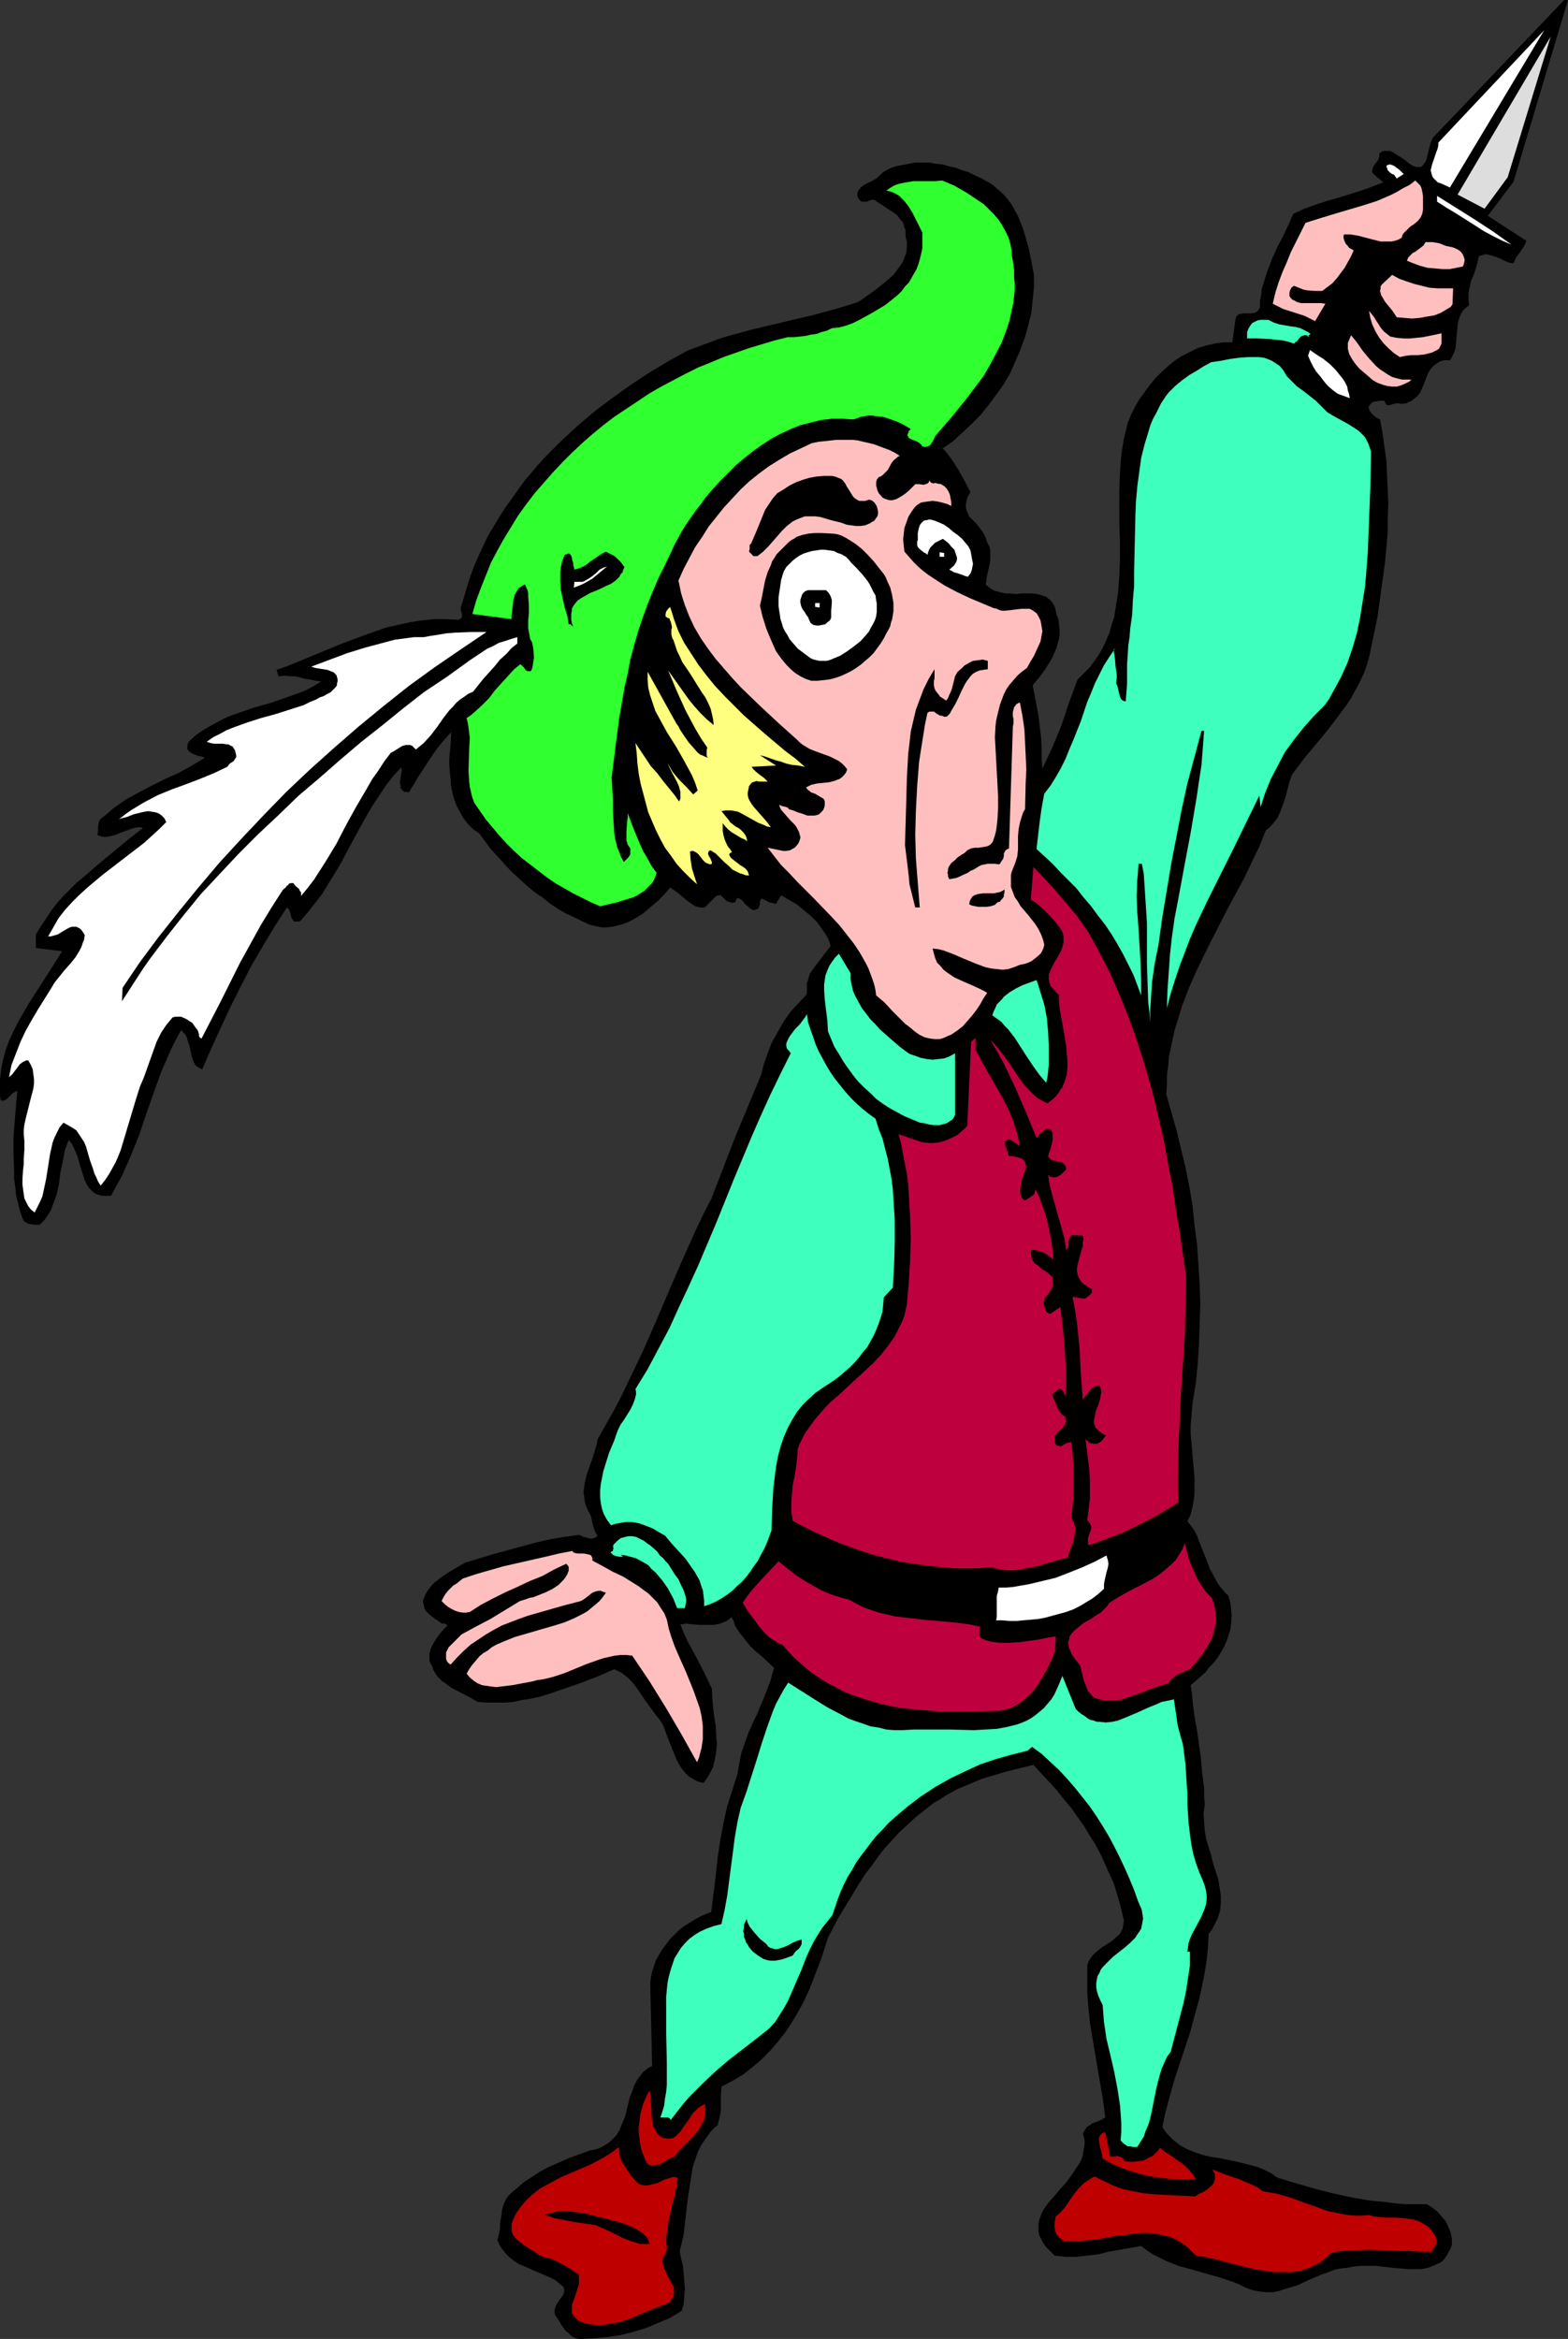 <?xml version="1.0" encoding="UTF-8" standalone="no"?>
<svg
   version="1.0"
   width="104.449mm"
   height="155.711mm"
   id="svg45"
   sodipodi:docname="Squire with Knife.wmf"
   xmlns:inkscape="http://www.inkscape.org/namespaces/inkscape"
   xmlns:sodipodi="http://sodipodi.sourceforge.net/DTD/sodipodi-0.dtd"
   xmlns="http://www.w3.org/2000/svg"
   xmlns:svg="http://www.w3.org/2000/svg">
  <rect width="100%" height="100%" fill="#333333" stroke="none"/>
  <sodipodi:namedview
     id="namedview45"
     pagecolor="#ffffff"
     bordercolor="#000000"
     borderopacity="0.25"
     inkscape:showpageshadow="2"
     inkscape:pageopacity="0.0"
     inkscape:pagecheckerboard="0"
     inkscape:deskcolor="#d1d1d1"
     inkscape:document-units="mm" />
  <defs
     id="defs1">
    <pattern
       id="WMFhbasepattern"
       patternUnits="userSpaceOnUse"
       width="6"
       height="6"
       x="0"
       y="0" />
  </defs>
  <path
     style="fill:#000000;fill-opacity:1;fill-rule:evenodd;stroke:none"
     d="m 360.673,34.742 -0.162,0.485 -0.323,0.646 -0.323,1.293 -0.323,1.293 -0.323,1.293 -0.162,0.646 -0.323,0.485 -0.323,0.485 -0.323,0.323 -0.323,0.323 h -0.485 -0.646 l -0.646,-0.162 -1.131,-0.646 -0.97,-0.808 -1.131,-0.808 -1.131,-0.646 -0.97,-0.646 -0.646,-0.323 h -0.485 -0.485 -0.646 l -0.485,0.162 -0.646,0.485 v 0.646 l -0.162,0.646 -0.323,0.646 -0.808,0.97 -0.323,0.646 -0.162,0.646 v 0.485 l 0.162,0.323 2.585,2.262 -2.909,1.131 -2.747,0.97 -5.656,1.778 -2.909,0.808 -2.909,0.97 -2.747,0.97 -2.747,1.293 -1.293,2.909 -1.293,2.747 -1.454,2.747 -1.293,2.909 -1.131,2.909 -0.485,1.454 -0.485,1.616 -0.485,1.454 -0.162,1.616 -0.323,1.616 v 1.616 l -0.323,0.485 -0.323,0.485 -0.323,0.162 -0.323,0.162 -0.97,0.162 h -0.97 -0.97 l -0.808,0.162 h -0.323 l -0.323,0.323 -0.323,0.323 -0.162,0.646 -0.808,5.817 h -2.262 l -2.262,0.323 -2.101,0.485 -2.101,0.646 -1.939,0.97 -1.939,0.97 -1.778,1.131 -1.778,1.454 -1.616,1.454 -1.616,1.616 -1.454,1.778 -1.293,1.778 -1.293,1.778 -1.131,1.939 -0.97,1.939 -0.808,2.101 -0.485,1.939 -0.485,2.101 -0.323,1.939 -0.323,2.101 -0.323,4.363 -0.162,4.363 v 4.363 4.363 l 0.162,4.363 v 4.363 l -0.162,4.201 -0.323,4.201 -0.323,2.101 -0.323,1.939 -0.323,2.101 -0.646,1.939 -0.485,1.778 -0.808,1.939 -0.808,1.778 -0.97,1.778 -1.131,1.616 -1.293,1.778 -1.454,1.454 -1.616,1.616 -2.101,5.656 -1.939,5.817 -1.131,2.747 -1.131,2.747 -1.293,2.747 -1.293,2.747 -0.162,-2.747 v -2.585 l -0.162,-2.747 -0.323,-2.585 -0.323,-2.747 -0.485,-2.585 -0.485,-2.585 -0.485,-2.424 1.616,-1.939 1.454,-1.939 1.293,-2.101 0.646,-1.131 0.485,-1.131 0.485,-1.131 0.323,-1.131 0.323,-1.131 0.162,-1.131 v -1.293 l -0.162,-1.293 -0.162,-1.293 -0.485,-1.293 -0.162,-0.808 -0.162,-0.808 -0.323,-0.646 -0.323,-0.485 -0.323,-0.485 -0.485,-0.485 -0.485,-0.323 -0.323,-0.323 -1.131,-0.323 -1.131,-0.323 -1.293,-0.162 h -2.747 l -1.293,0.162 -1.454,-0.162 h -1.293 l -1.293,-0.323 -1.293,-0.323 -1.131,-0.646 -0.646,-0.485 -0.485,-0.485 0.162,-1.131 v -0.485 l 0.162,-0.646 0.323,-1.454 0.323,-1.293 0.162,-1.454 v -1.454 -0.646 l -0.162,-0.808 -0.323,-0.646 -0.323,-0.646 -0.323,-0.97 -0.323,-0.808 -0.485,-0.808 -0.485,-0.646 -1.131,-1.454 -0.646,-0.646 -1.131,-1.131 -0.323,-0.808 -0.323,-0.646 -0.162,-0.808 v -0.808 l 0.162,-0.97 0.323,-0.97 0.323,-0.485 0.323,-0.646 -1.454,-2.747 -1.616,-2.909 -0.808,-1.293 -0.97,-1.454 -0.97,-1.293 -1.131,-1.293 2.585,-1.778 2.262,-2.101 2.424,-2.262 2.262,-2.262 1.939,-2.424 1.939,-2.585 1.939,-2.747 1.616,-2.747 1.293,-2.909 1.293,-3.07 1.131,-3.07 0.808,-2.909 0.808,-3.232 0.323,-3.232 0.323,-3.07 v -3.232 l -0.646,-3.393 -0.646,-3.232 -0.97,-3.393 -0.485,-1.616 -0.646,-1.616 -0.646,-1.616 -0.808,-1.454 -0.808,-1.454 -0.97,-1.293 -1.131,-1.293 -1.293,-1.131 -1.293,-1.131 -1.616,-0.97 -1.454,-0.808 -1.454,-0.646 -1.616,-0.808 -1.616,-0.485 -1.616,-0.646 -1.616,-0.323 -1.616,-0.485 -1.778,-0.162 -1.616,-0.323 h -1.778 -1.778 l -1.616,0.323 -1.778,0.323 -1.616,0.323 -1.616,0.646 -1.454,0.808 -0.485,0.485 -0.323,0.323 -0.97,0.808 -1.131,0.646 -0.97,0.485 -0.97,0.485 -0.808,0.646 -0.323,0.485 -0.323,0.323 -0.162,0.646 v 0.646 l 0.162,0.485 0.323,0.485 0.323,0.323 0.323,0.162 h 0.162 0.323 0.808 l 0.323,-0.162 0.323,-0.162 0.646,-0.162 h 0.485 l 0.323,0.162 0.162,0.162 0.485,0.323 1.293,0.808 1.131,0.808 1.293,0.808 1.131,0.808 0.808,1.131 0.485,0.485 0.323,0.646 0.162,0.808 0.323,0.646 v 0.808 0.808 l 0.323,1.454 v 1.454 l -0.162,1.293 -0.485,1.293 -0.485,1.131 -0.808,1.131 -0.808,1.131 -0.808,0.97 -1.131,0.97 -1.131,0.97 -2.262,1.778 -2.262,1.616 -1.131,0.808 -1.131,0.646 -5.333,1.616 -5.333,1.454 -5.494,1.293 -10.827,2.585 -5.333,1.454 -2.585,0.808 -2.585,0.97 -2.585,0.97 -2.585,0.97 -4.686,2.585 -4.848,2.909 -4.686,3.07 -4.525,3.232 -4.525,3.393 -4.201,3.555 -4.201,3.878 -3.878,3.878 -1.939,2.101 -1.778,2.101 -1.778,2.101 -1.616,2.262 -1.616,2.262 -1.616,2.262 -1.454,2.262 -1.454,2.424 -1.454,2.424 -1.131,2.424 -1.131,2.424 -1.131,2.585 -0.97,2.585 -0.808,2.585 -0.808,2.747 -0.808,2.585 v 0.485 l 0.162,0.808 0.162,0.323 v 0.485 0.323 l -0.323,0.323 -0.485,0.323 -3.232,-0.162 h -3.07 l -3.07,0.323 -3.07,0.485 -2.909,0.646 -2.909,0.646 -2.747,0.97 -2.747,0.97 -5.656,2.101 -10.988,4.525 -2.747,1.131 -2.747,0.97 0.485,1.616 1.616,-0.162 1.454,0.162 h 1.293 l 1.131,0.323 1.293,0.323 1.131,0.162 1.454,0.323 1.454,0.162 -1.939,1.131 -2.101,1.131 -2.101,0.808 -2.262,0.808 -4.201,1.454 -4.525,1.293 -4.201,1.454 -2.262,0.808 -1.939,0.97 -2.101,1.131 -1.939,1.131 -1.939,1.293 -1.778,1.616 -0.323,0.485 -0.162,0.646 v 0.485 0.323 l 0.162,0.323 0.323,0.323 0.646,0.485 0.808,0.323 0.808,0.323 0.97,0.162 0.646,0.323 -1.616,0.97 -1.616,0.97 -3.232,1.778 -3.555,1.616 -3.232,1.616 -3.393,1.778 -3.232,1.778 -1.616,1.131 -1.616,1.131 -1.454,1.293 -1.616,1.293 -0.323,0.485 -0.162,0.323 -0.162,1.131 v 0.97 l -0.162,1.131 0.808,0.323 0.808,0.162 h 0.808 l 0.646,-0.162 1.454,-0.323 1.454,-0.646 1.454,-0.485 1.293,-0.485 0.646,-0.162 0.808,-0.162 h 0.646 l 0.646,0.162 -3.717,2.909 -3.717,3.07 -3.717,3.07 -3.717,3.232 -1.778,1.454 -1.778,1.778 -1.616,1.616 -1.616,1.778 -1.454,1.939 -1.293,1.939 -1.293,1.939 -1.293,2.101 v 3.393 l 6.625,0.808 -2.747,4.363 -2.909,4.525 -2.909,4.525 -1.293,2.262 -1.293,2.262 -1.131,2.262 -1.131,2.424 -0.808,2.262 -0.646,2.424 -0.485,2.424 L 0,271.635 v 2.585 1.293 l 0.162,1.293 0.646,0.162 0.485,-0.162 0.485,-0.323 0.485,-0.485 0.485,-0.485 0.485,-0.485 0.646,-0.323 0.485,-0.323 -0.162,1.778 -0.162,1.939 -0.323,3.878 -0.323,4.201 v 4.201 l 0.162,4.201 v 2.101 l 0.323,2.101 0.162,1.939 0.485,1.939 0.485,1.939 0.646,1.939 0.323,0.646 0.485,0.323 0.485,0.323 0.485,0.162 1.293,0.162 H 10.019 l 1.131,-1.131 0.808,-1.131 0.808,-1.293 0.485,-1.293 0.485,-1.293 0.485,-1.293 0.646,-2.909 0.323,-2.747 0.646,-2.909 0.485,-2.747 0.485,-1.293 0.485,-1.293 0.808,0.97 0.485,0.97 0.485,1.131 0.485,1.131 0.646,2.424 0.808,2.424 0.323,1.131 0.485,0.97 0.646,0.97 0.808,0.808 0.808,0.646 1.131,0.323 0.485,0.162 h 0.646 0.808 0.808 l 1.293,-2.424 1.454,-2.585 1.131,-2.585 1.131,-2.585 2.101,-5.171 1.778,-5.333 1.939,-5.494 1.939,-5.333 1.131,-2.585 1.131,-2.585 1.293,-2.585 1.293,-2.424 0.646,0.646 0.485,0.485 0.323,0.646 0.162,0.646 0.485,1.454 0.323,1.454 0.323,1.454 0.485,1.293 0.323,0.646 0.485,0.485 0.646,0.323 0.646,0.323 2.262,-5.171 2.424,-5.333 2.424,-5.171 2.585,-5.171 2.585,-5.009 2.909,-5.009 2.909,-4.848 3.232,-5.009 0.323,0.323 0.162,0.162 0.323,0.646 0.323,1.454 0.323,0.485 0.323,0.485 h 0.323 0.323 0.485 l 0.485,-0.162 1.939,-2.262 1.778,-2.262 1.778,-2.262 1.454,-2.424 1.616,-2.585 1.454,-2.424 2.747,-5.171 2.747,-5.009 1.454,-2.585 1.454,-2.424 1.616,-2.424 1.616,-2.424 1.778,-2.262 1.939,-2.101 0.162,0.646 -0.162,0.97 -0.162,1.131 -0.162,0.97 0.162,0.97 v 0.485 l 0.323,0.323 0.162,0.323 0.485,0.323 h 0.485 l 0.646,0.162 0.646,-1.131 0.646,-0.97 1.131,-1.939 2.424,-3.717 1.293,-1.939 1.293,-1.778 1.616,-1.939 1.616,-1.778 -0.162,3.232 -0.323,3.393 v 1.778 l 0.162,1.778 0.162,1.778 0.162,1.778 0.323,1.616 0.485,1.778 0.646,1.616 0.808,1.454 0.808,1.454 1.131,1.454 1.293,1.293 1.616,1.131 1.293,1.778 1.293,1.778 1.454,1.616 1.616,1.778 1.454,1.616 1.616,1.616 1.778,1.616 1.778,1.616 1.778,1.454 1.939,1.293 1.778,1.454 1.939,1.293 1.939,1.131 2.101,0.97 1.939,0.97 2.101,0.97 1.454,0.323 1.454,0.323 h 1.293 l 1.454,-0.162 1.293,-0.323 1.293,-0.323 1.293,-0.485 1.293,-0.646 1.131,-0.646 1.293,-0.808 2.101,-1.778 2.101,-1.778 1.778,-1.939 0.97,-1.131 0.97,0.646 1.131,0.808 2.101,1.778 1.131,0.808 0.97,0.646 0.646,0.162 0.485,0.162 h 0.646 0.646 l 0.485,-0.485 0.485,-0.485 0.97,-0.97 0.485,-0.485 0.485,-0.485 0.646,-0.162 h 0.485 l 0.485,0.485 0.485,0.485 0.485,0.485 0.485,0.162 0.485,0.162 0.485,0.162 0.323,-0.162 h 0.485 v -0.485 l 0.162,-0.162 0.162,-0.323 0.323,-0.162 0.808,0.485 0.485,0.485 0.485,0.646 0.646,0.485 0.485,0.485 0.485,0.323 0.323,0.162 h 0.485 l 0.323,-0.162 0.485,-0.162 0.162,-0.323 0.162,-0.323 0.162,-0.646 v -0.646 l 0.162,-0.323 0.323,-0.323 0.97,0.485 0.808,0.485 0.97,0.162 0.323,0.162 h 0.485 l 1.293,-2.101 1.939,1.131 1.939,1.131 1.778,1.454 1.778,1.454 1.616,1.616 1.293,1.778 0.646,0.97 0.646,0.97 0.485,1.131 0.323,1.131 -0.97,1.293 -1.131,1.454 -1.131,1.454 -0.97,1.293 -0.97,1.454 -0.323,0.808 -0.162,0.808 -0.323,0.808 v 0.808 0.97 0.97 l -2.101,2.262 -2.101,2.262 -1.778,2.585 -1.454,2.585 -1.454,2.585 -0.97,2.585 -0.97,2.747 -0.646,2.585 -3.232,7.756 -3.232,7.756 -3.07,7.918 -3.07,7.918 -1.939,3.717 -1.778,3.717 -3.393,7.595 -3.393,7.756 -3.232,7.595 -3.393,7.756 -3.555,7.433 -1.778,3.717 -1.939,3.717 -2.101,3.717 -2.101,3.717 -0.162,1.131 -0.323,0.97 -0.646,2.262 -0.808,2.262 -0.808,2.262 -0.485,2.101 -0.162,1.131 -0.162,1.131 0.162,1.131 0.162,1.293 0.323,1.131 0.485,1.131 0.485,0.808 0.323,0.808 0.323,1.616 0.485,1.616 0.323,0.808 0.485,0.646 -0.485,0.485 -0.485,0.162 -0.646,0.162 -0.646,-0.162 -1.293,-0.323 -0.646,-0.323 -0.485,-0.162 -3.717,0.485 -3.717,0.646 -3.555,0.808 -3.555,0.97 -3.555,0.97 -3.555,0.97 -6.948,2.101 -1.454,0.808 -3.232,1.939 -1.616,1.131 -1.454,1.131 -0.646,0.646 -0.485,0.646 -0.646,0.808 -0.485,0.808 -0.323,0.808 -0.323,0.808 v 0.485 l 0.162,0.485 0.162,0.97 0.485,0.808 0.646,0.646 0.808,0.646 0.808,0.646 0.808,0.485 0.808,0.646 h 0.323 0.485 l 0.323,0.162 0.162,0.162 0.162,0.162 -0.97,0.97 -0.97,1.131 -0.808,1.131 -0.808,1.293 -0.646,1.293 -0.162,0.646 -0.162,0.646 v 0.808 0.808 l 0.162,0.646 0.485,0.808 0.323,0.97 0.485,0.808 0.485,0.808 0.646,0.646 0.646,0.646 0.808,0.485 1.454,1.131 1.616,0.808 3.393,1.778 1.616,0.97 2.262,0.162 h 2.262 2.262 l 2.262,-0.162 2.101,-0.485 2.262,-0.323 2.101,-0.485 2.262,-0.646 4.201,-1.454 4.201,-1.454 4.201,-1.616 4.04,-1.778 0.97,0.485 0.97,0.485 0.808,0.646 0.808,0.646 0.808,0.808 0.646,0.808 1.293,1.778 1.293,1.939 1.293,1.778 1.293,1.778 1.293,1.616 0.646,0.97 0.485,1.131 0.808,2.262 0.97,2.424 0.97,2.424 0.485,1.131 0.646,1.131 0.646,0.97 0.808,0.97 0.808,0.808 1.131,0.646 1.131,0.646 1.454,0.323 0.97,-1.293 0.808,-1.454 0.646,-1.293 0.323,-1.454 0.323,-1.454 0.162,-1.454 0.162,-1.454 -0.162,-1.454 -0.162,-3.07 -0.485,-3.07 -0.323,-3.232 -0.162,-3.07 -1.939,-4.04 -2.101,-4.04 -2.101,-3.878 -0.97,-2.101 -0.808,-2.101 h 0.646 l 0.646,-0.162 1.616,0.162 1.778,0.162 h 1.778 1.939 l 0.808,-0.162 0.808,-0.162 0.808,-0.323 0.808,-0.323 0.646,-0.485 0.646,-0.485 0.485,0.97 0.323,1.131 1.131,1.778 1.293,1.616 1.293,1.616 1.454,1.454 1.616,1.293 3.07,2.909 -0.485,1.616 -0.485,1.778 -1.293,3.393 -1.293,3.07 -0.646,1.616 -0.808,1.616 -1.454,3.232 -1.131,3.232 -0.646,1.778 -0.323,1.616 -0.323,1.778 -0.323,1.939 -0.646,1.939 -0.646,2.101 -1.293,4.04 -0.97,4.363 -0.808,4.363 -0.646,4.363 -0.485,4.525 -1.131,9.049 -1.293,0.485 -1.454,0.646 -1.454,0.808 -1.293,0.808 -1.293,0.808 -1.293,0.97 -1.131,1.131 -1.131,1.131 -0.97,1.293 -0.97,1.293 -0.808,1.293 -0.808,1.454 -0.485,1.454 -0.485,1.454 -0.323,1.454 -0.162,1.616 0.485,20.684 -0.808,0.323 -0.808,0.646 -0.646,0.485 -0.485,0.646 -0.97,1.293 -0.808,1.454 -0.485,1.454 -0.646,1.616 -0.808,3.393 -0.485,1.778 -0.646,1.454 -0.646,1.616 -0.808,1.293 -0.646,0.646 -0.646,0.646 -0.485,0.485 -0.808,0.485 -0.808,0.485 -0.97,0.485 -0.97,0.323 -1.131,0.162 -5.333,1.939 -2.585,1.131 -2.585,1.131 -2.424,1.293 -2.424,1.616 -1.293,0.808 -1.131,0.97 -1.131,0.97 -1.131,0.97 -0.646,0.646 -0.485,0.646 -0.323,0.646 -0.323,0.646 -0.485,1.616 -0.162,1.616 -0.323,1.616 v 1.454 l -0.323,1.616 -0.323,1.293 0.646,1.454 0.808,1.131 0.808,0.97 0.97,0.97 1.131,0.808 0.97,0.646 2.262,0.97 4.848,2.101 1.131,0.485 1.131,0.646 0.97,0.808 0.97,0.808 0.162,0.646 v 0.485 l -0.162,0.485 -0.162,0.485 -0.646,0.808 -0.646,0.97 -0.485,0.808 -0.162,0.485 -0.162,0.485 v 0.485 0.485 l 0.162,0.485 0.485,0.646 0.97,1.616 1.131,1.616 0.808,0.646 0.646,0.646 0.808,0.485 1.131,0.323 3.393,-0.162 3.555,-0.323 3.393,-0.485 3.232,-0.808 3.232,-0.97 3.07,-1.293 3.07,-1.293 2.909,-1.778 0.485,-1.616 0.162,-1.939 0.162,-1.939 -0.162,-1.939 -0.162,-1.939 -0.162,-1.939 -0.485,-1.939 -0.323,-1.778 0.485,-1.939 0.485,-2.101 0.485,-4.201 0.485,-4.363 0.646,-4.201 0.323,-2.101 0.323,-2.101 0.646,-1.939 0.646,-1.939 0.97,-1.939 1.131,-1.616 1.293,-1.778 0.808,-0.808 0.808,-0.646 0.323,-1.293 0.323,-1.293 0.162,-1.131 v -1.293 -2.262 l 0.162,-2.424 2.747,-1.454 2.747,-1.616 2.424,-1.939 2.262,-1.939 2.101,-2.101 1.939,-2.262 1.778,-2.262 1.616,-2.424 1.454,-2.424 1.454,-2.585 1.293,-2.747 1.131,-2.747 0.97,-2.585 1.131,-2.909 1.778,-5.494 2.424,-4.686 2.747,-4.525 2.747,-4.525 1.454,-2.262 1.616,-2.101 1.616,-2.262 1.616,-2.101 1.939,-2.101 1.778,-1.939 2.101,-1.939 2.101,-1.939 2.262,-1.778 2.262,-1.778 1.454,-0.808 1.454,-0.97 2.909,-1.616 3.07,-1.293 3.07,-1.293 3.232,-0.97 3.232,-0.97 6.625,-1.616 3.878,4.201 1.939,2.101 1.778,2.262 1.778,2.101 1.616,2.262 1.616,2.262 1.454,2.424 1.454,2.262 1.293,2.424 1.131,2.424 1.131,2.585 1.131,2.424 0.808,2.585 0.808,2.747 0.646,2.747 0.162,0.646 0.162,0.646 -0.162,1.131 -0.162,0.97 -0.485,0.97 -0.485,0.646 -0.808,0.646 -0.646,0.646 -0.97,0.646 -1.778,1.131 -1.616,1.293 -0.646,0.646 -0.646,0.808 -0.485,0.808 -0.323,0.97 v 2.424 2.424 2.424 l 0.162,2.262 0.485,4.848 0.808,4.848 1.616,9.534 0.808,4.686 0.646,4.848 -1.454,0.808 -1.778,0.646 -0.646,0.485 -0.808,0.485 -0.485,0.808 -0.485,0.808 0.323,1.131 0.162,1.131 -0.162,1.131 -0.162,0.97 -0.162,1.131 -0.323,0.97 -0.485,0.97 -0.646,0.97 -1.293,1.939 -1.293,1.778 -0.808,0.97 -0.808,0.808 -1.454,1.778 -1.454,1.616 -1.293,1.778 -0.485,0.97 -0.323,0.808 -0.323,0.97 -0.162,0.97 v 0.808 0.97 l 0.162,0.97 0.485,0.97 0.485,0.97 0.808,1.131 0.97,0.97 1.131,1.131 1.454,0.162 1.293,0.162 h 2.747 l 2.747,-0.323 2.747,-0.323 2.585,-0.646 5.494,-0.97 2.747,-0.485 1.454,1.131 1.454,0.97 1.616,0.808 1.616,0.808 1.616,0.646 1.616,0.646 3.555,0.97 3.393,0.97 3.393,0.97 3.393,1.131 1.616,0.646 1.616,0.808 0.808,0.323 0.97,0.323 1.778,0.323 1.616,0.162 h 1.616 l 1.616,-0.323 1.454,-0.485 1.616,-0.485 1.616,-0.485 3.07,-1.454 3.07,-1.293 1.454,-0.485 1.616,-0.646 1.616,-0.323 1.616,-0.162 1.616,-0.323 1.939,-0.162 h 1.778 1.939 l 4.04,0.485 3.878,0.323 h 1.778 1.778 l 1.616,-0.323 0.808,-0.323 0.808,-0.323 0.646,-0.323 0.808,-0.323 0.646,-0.485 0.485,-0.646 0.485,-0.646 0.485,-0.97 0.485,-0.808 0.323,-0.97 v -1.616 l -0.323,-1.454 -0.646,-1.616 -0.646,-1.293 -1.131,-1.293 -0.97,-1.131 -1.293,-0.97 -1.293,-0.808 h -2.747 -2.424 l -2.424,-0.162 -2.424,-0.323 -4.686,-0.485 -4.525,-0.808 -4.525,-0.97 -4.363,-1.131 -4.525,-1.293 -4.848,-1.454 -0.808,-0.485 -0.808,-0.646 -1.616,-0.808 -1.939,-0.808 -1.778,-0.485 -1.939,-0.485 -2.101,-0.485 -4.04,-0.808 -2.101,-0.323 -1.939,-0.485 -1.939,-0.646 -1.939,-0.808 -1.778,-0.97 -0.808,-0.646 -0.808,-0.646 -1.454,-1.454 -0.646,-0.808 -0.646,-0.97 0.646,-3.232 0.808,-3.07 0.808,-2.909 0.808,-2.909 3.878,-11.635 1.616,-5.979 0.808,-2.909 0.646,-3.07 0.646,-3.232 0.485,-3.07 0.323,-3.393 0.162,-3.232 0.808,-0.97 0.485,-0.97 0.485,-0.97 0.485,-0.97 0.323,-0.97 0.323,-0.97 0.162,-2.101 v -1.778 l -0.323,-2.101 -0.323,-1.939 -0.646,-1.939 -0.646,-2.101 -0.485,-1.939 -0.646,-2.101 -0.646,-2.101 -0.323,-2.101 -0.162,-2.101 -0.162,-2.262 0.162,-0.97 0.162,-1.131 -0.162,-2.101 v -2.101 l -0.485,-3.717 -0.323,-3.717 -0.485,-3.555 -0.485,-3.393 -0.646,-3.717 -0.485,-3.717 -0.162,-1.939 -0.323,-2.101 2.424,-2.101 1.293,-1.131 0.97,-1.293 1.131,-1.131 0.97,-1.293 0.808,-1.293 0.808,-1.454 0.646,-1.454 0.485,-1.454 0.485,-1.454 0.162,-1.616 0.162,-1.616 -0.162,-1.778 -0.162,-1.616 -0.485,-1.778 -0.97,-0.97 -0.97,-1.131 -0.808,-1.131 -0.646,-1.131 -0.646,-1.293 -0.646,-1.131 -0.97,-2.585 -0.97,-2.424 -0.97,-2.424 -0.485,-1.293 -0.646,-1.131 -0.808,-1.131 -0.808,-0.97 0.808,-1.778 0.485,-1.939 0.323,-1.778 0.162,-1.778 v -1.778 -1.939 l -0.323,-3.717 -0.162,-1.778 -0.162,-1.939 -0.323,-3.717 v -1.939 l 0.162,-1.939 0.162,-1.939 0.162,-1.939 0.808,-4.848 0.485,-5.009 0.323,-5.009 0.162,-5.009 0.162,-5.009 -0.162,-4.848 -0.323,-5.009 -0.323,-5.009 -0.646,-4.848 -0.485,-4.848 -0.808,-4.848 -0.97,-4.848 -1.131,-4.686 -1.131,-4.686 -1.293,-4.525 -1.293,-4.525 0.162,-2.424 v -2.424 l 0.323,-2.262 0.162,-2.262 0.485,-2.262 0.485,-2.262 0.485,-2.262 0.646,-2.101 1.293,-4.201 1.616,-4.201 1.778,-4.04 1.939,-4.04 1.939,-3.878 4.04,-7.918 2.101,-3.878 2.101,-3.878 1.939,-4.04 1.939,-4.04 1.616,-4.04 0.808,-0.646 0.808,-0.808 0.646,-0.808 0.646,-0.808 0.808,-1.778 0.646,-1.778 0.646,-1.939 0.97,-3.717 0.646,-1.778 2.909,-3.878 3.232,-3.878 3.07,-3.717 2.909,-3.878 1.454,-1.939 1.293,-1.939 1.131,-2.101 1.131,-2.101 0.97,-2.101 0.808,-2.262 0.646,-2.424 0.485,-2.424 1.454,-6.948 0.97,-6.948 0.485,-3.555 0.485,-3.555 0.323,-3.717 0.323,-3.555 v -3.555 l 0.162,-3.555 -0.162,-3.555 -0.162,-3.717 -0.162,-3.555 -0.485,-3.555 -0.485,-3.393 -0.646,-3.555 -0.485,-0.162 -0.485,-0.323 -0.808,-0.646 -0.808,-0.97 -0.323,-0.97 0.323,-0.485 0.323,-0.485 0.485,-0.323 0.485,-0.162 h 0.646 l 0.485,-0.162 h 1.293 l 0.162,0.485 0.162,0.323 0.162,0.162 0.162,0.162 h 0.485 l 0.646,-0.162 1.131,-0.323 h 0.646 0.162 l 0.323,0.162 1.454,-0.162 0.485,-0.323 0.646,-0.162 0.808,-0.646 0.808,-0.646 0.646,-0.808 0.485,-0.97 1.616,-4.04 0.485,-0.808 0.646,-0.808 0.808,-0.646 0.97,-0.646 0.485,-0.162 0.646,-0.162 h 0.646 0.808 l 0.485,-0.808 0.485,-0.97 0.323,-0.808 0.162,-0.97 0.162,-1.778 0.162,-1.778 0.162,-1.939 0.162,-0.808 0.323,-0.97 0.323,-0.808 0.485,-0.808 0.646,-0.646 0.97,-0.808 -0.162,-0.808 V 75.14 73.524 l 0.323,-1.454 0.323,-1.454 0.646,-1.454 0.485,-1.454 0.485,-1.616 0.323,-1.616 0.485,-0.162 0.485,-0.162 0.646,-0.162 h 0.485 l 1.131,0.323 1.131,0.323 1.131,0.485 0.97,0.485 1.131,0.485 1.131,0.162 0.323,-0.808 0.323,-0.646 0.97,-1.293 0.97,-1.454 0.323,-0.646 0.323,-0.808 -9.696,-6.302 6.464,-8.564 L 394.769,0 h -0.97 z"
     id="path1" />
  <path
     style="fill:#ffffff;fill-opacity:1;fill-rule:evenodd;stroke:none"
     d="m 362.128,35.873 v 0.646 l -0.162,0.808 -0.485,1.293 -0.485,1.454 -0.485,1.454 -0.162,0.646 -0.162,0.646 0.162,0.646 0.162,0.646 0.323,0.646 0.485,0.485 0.646,0.646 0.97,0.323 2.101,0.97 23.754,-39.59 z"
     id="path2" />
  <path
     style="fill:#dddddd;fill-opacity:1;fill-rule:evenodd;stroke:none"
     d="M 373.762,52.517 379.579,44.599 390.406,9.211 366.975,48.962 Z"
     id="path3" />
  <path
     style="fill:#ffffff;fill-opacity:1;fill-rule:evenodd;stroke:none"
     d="m 349.2,41.529 -0.162,0.485 0.162,0.162 0.162,0.646 0.323,0.323 0.323,0.323 0.485,0.323 0.485,0.162 0.323,0.485 0.323,0.485 1.778,-1.131 v 0 l -0.162,-0.162 -0.323,-0.323 -0.485,-0.485 -0.646,-0.485 -0.646,-0.485 -0.646,-0.323 -0.646,-0.162 -0.485,0.162 z"
     id="path4" />
  <path
     style="fill:#ffbfbf;fill-opacity:1;fill-rule:evenodd;stroke:none"
     d="m 328.678,56.072 -2.424,4.848 -1.293,2.585 -0.97,2.424 -1.131,2.585 -0.97,2.585 -0.808,2.585 -0.646,2.747 1.293,0.646 1.293,0.646 5.494,1.778 1.293,0.646 1.293,0.646 2.585,-4.363 -1.131,-0.162 h -1.131 -2.585 -1.293 l -1.131,-0.323 -0.485,-0.323 -0.485,-0.162 -0.485,-0.485 -0.323,-0.485 V 73.686 l 0.162,-0.646 0.323,-0.646 0.646,-0.485 0.808,0.323 0.808,0.323 0.808,0.323 0.808,0.162 1.939,0.162 h 1.939 l 1.293,-0.97 1.293,-0.97 1.131,-1.293 0.97,-1.293 0.97,-1.293 0.808,-1.454 0.808,-1.454 0.646,-1.454 -0.485,-0.323 -0.646,-0.323 -0.323,-0.485 -0.485,-0.485 -0.323,-0.646 -0.162,-0.485 -0.162,-0.646 0.162,-0.646 h 0.808 0.808 l 1.939,0.323 3.717,0.97 1.939,0.485 h 0.97 0.808 0.97 l 0.808,-0.162 0.97,-0.323 0.808,-0.485 0.162,-0.646 0.323,-0.485 0.808,-0.808 0.808,-0.808 0.97,-0.646 0.97,-0.808 0.646,-0.808 0.323,-0.646 0.162,-0.485 0.162,-0.808 v -0.646 -1.939 -0.97 l -0.162,-0.97 -0.162,-0.808 -0.323,-0.808 -0.646,-0.646 -0.646,-0.646 -1.454,1.131 -1.616,0.808 -1.616,0.97 -1.616,0.808 -3.393,1.454 -3.555,1.131 -7.11,2.101 -3.717,1.131 z"
     id="path5" />
  <path
     style="fill:#30ff30;fill-opacity:1;fill-rule:evenodd;stroke:none"
     d="m 223.158,47.993 0.97,0.162 0.808,0.323 0.646,0.323 0.808,0.485 0.646,0.646 0.646,0.646 1.131,1.454 0.97,1.616 0.808,1.616 0.808,1.616 0.808,1.616 v 1.454 1.293 1.293 l -0.323,1.454 -0.323,1.293 -0.323,1.131 -0.485,1.293 -0.646,1.131 -0.646,1.131 -0.646,1.131 -0.97,0.97 -0.808,1.131 -0.97,0.97 -0.97,0.808 -2.262,1.778 -3.232,1.939 -3.232,1.778 -1.616,0.808 -1.778,0.646 -1.778,0.485 -1.778,0.162 -1.293,0.646 -1.293,0.323 -1.293,0.485 -1.293,0.162 -1.454,0.323 -1.454,0.162 -1.454,0.162 h -1.616 l -3.232,0.808 -3.232,0.97 -3.232,0.97 -3.232,1.131 -3.232,1.131 -3.07,1.293 -3.232,1.293 -3.232,1.616 -3.07,1.616 -3.07,1.616 -3.07,1.778 -2.909,1.939 -2.909,1.939 -2.909,1.939 -2.747,2.101 -2.747,2.262 -2.585,2.262 -2.585,2.424 -2.424,2.424 -2.424,2.585 -2.262,2.585 -2.262,2.585 -2.101,2.747 -2.101,2.909 -1.778,2.909 -1.778,2.909 -1.616,2.909 -1.616,3.07 -1.293,3.232 -1.293,3.232 -1.131,3.07 -0.97,3.393 9.857,1.293 v -0.97 l 0.162,-1.131 0.162,-1.454 0.162,-1.293 0.323,-1.293 0.646,-1.131 0.323,-0.485 0.485,-0.323 0.485,-0.323 0.646,-0.323 0.323,0.808 0.323,0.646 0.162,0.808 v 0.97 l 0.162,1.778 v 2.101 l -0.162,1.939 v 1.939 l 0.162,0.97 0.162,0.808 0.162,0.97 0.485,0.808 0.162,0.808 0.162,0.97 0.162,2.101 -0.162,0.97 -0.162,0.97 -0.162,0.808 -0.323,0.646 h -0.485 -0.323 l -0.323,-0.162 -0.323,-0.323 -0.162,-0.323 -0.323,-0.323 -0.646,-0.646 -0.808,0.646 -0.808,0.646 -1.616,1.778 -1.616,1.778 -1.616,1.778 -1.454,1.939 -1.778,1.778 -1.939,1.778 -0.97,0.808 -0.97,0.646 0.323,1.293 0.162,1.131 0.162,1.293 0.162,1.293 -0.162,2.747 -0.162,5.494 0.162,2.747 0.162,1.293 0.323,1.454 0.323,1.293 0.485,1.293 1.454,2.101 1.454,2.101 1.778,2.101 1.616,1.939 1.778,1.939 1.939,1.939 1.939,1.778 2.101,1.616 2.101,1.616 2.101,1.616 2.101,1.454 2.262,1.293 2.262,1.293 2.262,1.131 2.262,1.131 2.262,0.97 2.101,-0.485 2.101,-0.485 2.101,-0.646 2.101,-0.646 0.97,-0.485 0.97,-0.646 0.808,-0.485 0.808,-0.808 0.808,-0.808 0.646,-0.808 0.485,-1.131 0.323,-0.97 -1.293,-1.778 -0.97,-1.778 -1.131,-1.939 -0.808,-1.778 -0.808,-1.939 -0.808,-1.939 -1.454,-3.878 v 1.131 l -0.162,1.131 -0.162,2.424 v 1.131 0.97 l 0.323,1.131 0.323,0.485 0.323,0.485 v 0.485 0.485 0.485 l -0.162,0.323 -0.323,0.485 -0.323,0.323 -0.808,0.808 -0.646,-1.131 -0.485,-1.293 -0.485,-1.131 -0.323,-1.293 -0.323,-1.293 -0.162,-1.293 -0.162,-2.747 -0.162,-2.747 v -2.747 l -0.162,-2.909 -0.162,-2.585 0.97,-7.756 0.97,-7.433 0.646,-3.717 0.646,-3.717 0.808,-3.555 0.646,-3.555 0.97,-3.555 0.97,-3.393 1.131,-3.393 1.293,-3.555 1.293,-3.232 1.454,-3.393 1.616,-3.232 1.616,-3.393 0.808,-1.778 0.97,-1.778 0.97,-1.778 1.131,-1.778 2.262,-3.232 1.293,-1.616 1.131,-1.616 1.939,-2.262 1.939,-2.101 1.939,-1.939 1.939,-1.939 2.101,-1.778 2.262,-1.778 2.262,-1.616 2.262,-1.454 2.424,-1.293 2.424,-1.131 2.424,-0.97 2.585,-0.646 2.585,-0.646 2.747,-0.323 h 2.747 l 2.747,0.162 0.97,-0.323 0.808,-0.323 0.97,-0.162 0.97,-0.162 h 0.97 l 0.97,0.162 1.778,0.162 1.939,0.646 1.778,0.646 1.616,0.808 1.616,0.97 -0.485,0.485 -0.162,0.485 -0.162,0.485 v 0.162 l 0.162,0.323 0.162,0.323 0.646,0.323 0.808,0.323 0.808,0.323 0.646,0.485 0.323,0.323 0.162,0.323 0.646,0.162 0.646,-0.162 0.485,-0.162 0.323,-0.323 0.646,-0.97 0.485,-1.131 4.201,-4.848 2.101,-2.585 1.939,-2.424 1.939,-2.585 1.939,-2.585 1.616,-2.747 1.454,-2.747 1.454,-2.747 1.131,-2.909 0.97,-2.909 0.646,-3.07 0.323,-1.454 0.162,-1.616 0.162,-1.454 v -1.778 l -0.162,-1.454 v -1.778 l -0.162,-1.616 -0.323,-1.616 -0.162,-1.939 -0.323,-1.616 -0.485,-1.616 -0.808,-1.616 -0.808,-1.454 -0.97,-1.454 -1.131,-1.293 -1.131,-1.131 -1.293,-1.293 -1.454,-0.97 -1.454,-0.97 -1.454,-0.97 -3.07,-1.778 -3.07,-1.293 -1.778,0.162 h -1.939 -3.555 l -1.939,0.323 -1.616,0.323 -0.97,0.323 -0.646,0.323 -0.808,0.485 z"
     id="path6" />
  <path
     style="fill:#ffffff;fill-opacity:1;fill-rule:evenodd;stroke:none"
     d="m 361.804,50.74 2.262,1.454 2.424,1.454 4.848,3.07 2.262,1.454 2.424,1.293 2.262,1.131 2.262,0.97 -4.525,-3.232 -4.686,-3.07 -9.534,-5.979 V 49.124 Z"
     id="path7" />
  <path
     style="fill:#ffbfbf;fill-opacity:1;fill-rule:evenodd;stroke:none"
     d="m 354.21,65.606 1.616,0.646 1.778,0.646 1.778,0.485 1.939,0.162 1.778,0.162 h 1.939 l 1.616,-0.323 1.616,-0.323 0.162,-0.323 0.162,-0.485 0.162,-0.808 -0.162,-0.646 -0.323,-0.808 -0.485,-0.646 -0.646,-0.485 -0.646,-0.323 -0.808,-0.323 -1.616,-0.323 -1.616,-0.646 -0.808,-0.162 -0.97,-0.162 h -0.808 -0.97 l -0.485,0.808 -0.808,0.646 -1.293,0.97 -0.646,0.323 -0.646,0.646 -0.485,0.485 z"
     id="path8" />
  <path
     style="fill:#ffbfbf;fill-opacity:1;fill-rule:evenodd;stroke:none"
     d="m 347.907,71.585 -0.323,0.485 v 0.646 l -0.162,0.485 0.162,0.485 0.162,0.646 0.323,0.485 0.646,1.131 0.808,0.97 0.808,0.97 0.808,1.131 0.485,0.808 1.939,0.162 1.939,0.162 1.939,-0.162 1.778,-0.323 1.939,-0.323 1.616,-0.646 0.808,-0.485 0.808,-0.485 0.808,-0.485 0.485,-0.646 0.162,-4.04 h -1.939 -1.939 l -2.101,-0.162 -1.939,-0.485 -1.939,-0.485 -1.939,-0.646 -1.778,-0.646 -1.778,-0.97 z"
     id="path9" />
  <path
     style="fill:#ffbfbf;fill-opacity:1;fill-rule:evenodd;stroke:none"
     d="m 352.432,89.845 1.454,-0.323 1.454,-0.162 h 0.808 0.808 l 1.616,-0.162 1.293,-0.323 0.646,-0.162 0.646,-0.323 0.646,-0.323 0.485,-0.323 0.323,-0.646 0.323,-0.646 V 83.866 l -3.07,0.646 -1.616,0.323 -1.616,0.162 -1.616,0.162 h -1.616 l -1.778,-0.162 -1.616,-0.323 -0.808,-0.646 -0.808,-0.646 -0.808,-0.97 -0.485,-0.808 -0.646,-0.97 -0.485,-0.808 -0.646,-0.808 -0.646,-0.808 0.323,1.778 0.485,1.616 0.808,1.778 0.97,1.616 1.131,1.454 1.293,1.293 1.293,1.131 z"
     id="path10" />
  <path
     style="fill:#3fffbf;fill-opacity:1;fill-rule:evenodd;stroke:none"
     d="m 313.973,83.543 v 1.616 h 1.293 1.454 l 3.07,0.162 1.454,0.162 1.616,0.162 1.454,0.323 1.454,0.485 0.323,-0.323 0.485,-0.323 0.646,-0.808 0.323,-0.323 0.323,-0.162 0.485,-0.162 h 0.646 l 0.485,0.485 v -0.162 -0.323 l 0.485,-0.323 -0.646,-0.485 -0.646,-0.323 -1.293,-0.646 -1.293,-0.323 -1.293,-0.162 -2.747,-0.485 -1.454,-0.485 -1.293,-0.646 h -0.97 -0.97 l -0.808,0.162 -0.646,0.323 -0.646,0.323 -0.485,0.646 -0.485,0.808 z"
     id="path11" />
  <path
     style="fill:#ffbfbf;fill-opacity:1;fill-rule:evenodd;stroke:none"
     d="m 339.343,86.29 v 0.646 0.808 l 0.323,1.293 0.808,1.454 0.808,1.131 0.97,1.131 1.131,0.97 1.131,0.97 1.131,0.97 1.131,0.646 1.293,0.485 1.131,0.323 1.293,0.162 h 1.131 l 1.131,-0.323 1.131,-0.485 0.97,-0.485 0.485,-0.485 h -1.293 -1.131 l -1.293,-0.323 -1.131,-0.323 -1.131,-0.646 -0.97,-0.646 -0.97,-0.646 -0.97,-0.808 -1.778,-1.939 -1.616,-1.939 -1.454,-2.101 -1.454,-1.778 z"
     id="path12" />
  <path
     style="fill:#ffffff;fill-opacity:1;fill-rule:evenodd;stroke:none"
     d="m 329.324,89.521 0.646,1.454 0.646,1.293 0.808,1.293 0.97,1.131 0.97,1.293 0.97,1.131 1.131,0.97 1.293,0.97 3.07,1.131 -0.162,-0.97 -0.323,-0.97 -0.162,-0.97 -0.485,-0.97 -0.485,-0.808 -0.646,-0.808 -1.293,-1.616 -1.454,-1.454 -1.616,-1.293 -1.778,-1.131 -1.616,-1.131 z"
     id="path13" />
  <path
     style="fill:#3fffbf;fill-opacity:1;fill-rule:evenodd;stroke:none"
     d="m 291.835,102.449 -0.808,1.616 -0.808,1.454 -0.646,1.616 -0.485,1.616 -0.97,3.232 -0.808,3.232 -0.485,3.555 -0.485,3.555 -0.323,3.555 -0.162,3.555 -0.162,7.272 -0.162,7.272 v 3.555 l -0.323,3.555 -0.162,3.555 -0.485,3.393 -0.162,2.101 -0.323,2.262 -0.162,2.424 -0.162,2.424 v 4.848 l -0.162,2.262 -0.162,2.101 h -0.323 l -0.323,-0.162 -0.323,-0.162 -0.162,-0.162 -0.323,-0.646 -0.162,-0.646 -0.162,-0.646 -0.162,-0.808 -0.162,-0.646 -0.323,-0.646 0.162,-1.293 v -0.97 l -0.323,-2.101 -0.162,-2.101 -0.323,-1.939 0.485,-0.485 -1.454,2.101 -1.454,2.262 -1.131,2.262 -1.131,2.262 -0.97,2.424 -0.97,2.262 -1.616,4.848 -1.939,4.848 -0.97,2.262 -0.97,2.424 -1.131,2.262 -1.293,2.262 -1.293,2.101 -1.616,2.101 -0.646,3.555 -0.485,3.393 -0.808,6.948 1.939,1.778 2.101,1.939 1.939,2.101 1.939,1.939 2.101,2.101 1.778,2.262 1.939,2.262 1.778,2.424 1.778,2.262 1.616,2.424 1.454,2.424 1.454,2.585 1.293,2.585 1.293,2.585 0.97,2.585 0.97,2.585 v -4.201 l -0.162,-4.201 -0.485,-8.241 -0.323,-4.201 -0.162,-4.04 0.162,-4.201 0.162,-1.939 0.162,-2.101 h 0.808 l 0.485,2.424 0.162,2.424 0.323,5.009 0.323,5.009 v 5.009 5.009 l 0.162,5.171 0.162,4.848 0.323,2.585 0.162,2.424 v -2.747 l 0.162,-2.585 0.162,-2.424 0.162,-2.424 0.646,-4.525 0.485,-2.424 0.485,-2.424 0.97,-6.948 1.131,-6.787 1.131,-6.787 1.293,-6.625 1.293,-6.787 1.454,-6.625 1.778,-6.625 1.778,-6.625 h 0.646 l -0.323,4.363 -0.323,4.201 -0.646,4.201 -0.646,4.363 -1.454,8.564 -1.616,8.564 -1.616,8.726 -0.808,4.201 -0.646,4.525 -0.485,4.363 -0.323,4.525 -0.323,4.686 -0.162,4.525 0.97,-3.717 1.131,-3.555 1.131,-3.393 1.293,-3.393 1.293,-3.393 1.454,-3.393 3.07,-6.464 3.232,-6.464 3.232,-6.464 3.232,-6.625 3.232,-6.625 v -0.162 l 0.323,3.07 1.131,-3.555 1.454,-3.555 1.778,-3.393 1.778,-3.393 2.262,-3.07 2.424,-3.07 2.585,-2.909 2.747,-2.747 1.131,-1.616 1.939,-3.555 0.97,-1.778 0.808,-1.778 0.808,-1.778 1.293,-3.717 1.131,-3.878 0.808,-3.878 0.646,-4.04 0.646,-4.04 0.323,-4.04 0.323,-4.201 0.323,-8.08 0.323,-8.241 0.162,-8.08 v -1.131 l -0.323,-0.97 -0.323,-0.97 -0.485,-0.97 -0.485,-0.808 -0.808,-0.808 -0.646,-0.646 -0.97,-0.646 -1.778,-1.131 -1.778,-0.97 -1.778,-0.97 -1.616,-0.97 -1.454,-1.454 -1.454,-1.454 -3.07,-2.424 -1.616,-1.131 -1.293,-1.293 -1.293,-1.293 -0.485,-0.808 -0.485,-0.808 -0.808,-0.97 -0.97,-0.646 -0.97,-0.646 -1.131,-0.485 -0.97,-0.323 -1.293,-0.162 h -1.131 -1.293 l -2.424,0.162 -2.424,0.323 -2.424,0.485 -1.131,0.162 -1.131,0.162 -1.778,0.97 -1.778,1.131 -1.939,1.131 -1.778,1.293 -1.778,1.454 -1.616,1.616 -0.646,0.808 -0.646,0.97 -0.646,0.97 z"
     id="path14" />
  <path
     style="fill:#ffbfbf;fill-opacity:1;fill-rule:evenodd;stroke:none"
     d="m 170.803,146.078 0.323,1.454 0.323,1.616 0.485,1.616 0.485,1.454 1.131,2.909 1.293,2.747 1.616,2.747 1.778,2.585 1.939,2.585 2.101,2.424 2.101,2.424 2.262,2.424 4.686,4.525 4.686,4.363 4.686,4.201 0.646,0.646 0.808,0.646 0.808,0.485 0.808,0.485 1.616,0.646 1.778,0.646 1.778,0.646 1.616,0.808 0.646,0.323 0.808,0.646 0.646,0.646 0.646,0.808 -0.323,0.808 -0.485,0.646 -0.485,0.485 -0.646,0.485 -0.485,0.162 -0.808,0.323 -1.293,0.323 -1.454,0.162 -1.616,0.162 -1.454,0.323 -0.646,0.323 -0.646,0.323 0.162,0.323 0.323,0.323 0.808,0.646 0.97,0.323 0.808,0.485 0.808,0.485 0.323,0.162 0.323,0.323 0.162,0.485 v 0.485 0.485 l -0.162,0.646 -0.323,0.646 -0.485,0.485 -0.485,0.485 -0.485,0.162 -0.646,0.162 h -0.485 -1.293 l -1.293,-0.485 -1.131,-0.323 -1.131,-0.485 -1.131,-0.323 -0.162,-0.323 -0.323,-0.162 -0.646,-0.162 -0.646,-0.162 -0.646,-0.323 0.162,0.646 0.323,0.646 1.131,1.293 1.131,1.293 1.131,1.131 0.485,0.646 0.323,0.646 0.323,0.646 0.162,0.646 0.162,0.646 -0.162,0.646 -0.323,0.808 -0.485,0.646 -0.485,0.485 -0.323,0.162 -0.808,0.485 -0.97,0.162 h -0.808 l -3.878,-0.808 1.616,2.101 1.778,2.262 2.101,2.101 1.939,2.101 4.363,4.363 4.201,4.363 2.101,2.262 1.778,2.262 1.778,2.262 1.616,2.424 1.454,2.585 0.646,1.293 0.485,1.293 0.485,1.293 0.485,1.454 0.323,1.454 0.162,1.293 0.97,0.808 1.131,0.97 1.939,2.101 2.262,2.262 0.97,0.97 1.293,0.97 1.131,0.97 1.131,0.808 1.293,0.646 1.293,0.323 1.293,0.162 h 0.646 0.646 l 0.646,-0.162 0.808,-0.323 0.646,-0.323 0.808,-0.323 1.454,-0.97 1.454,-1.131 1.131,-1.293 1.131,-1.293 1.131,-1.454 0.97,-1.454 0.808,-1.454 0.97,-1.454 -0.808,-0.485 -0.97,-0.485 -2.101,-0.97 -2.262,-0.97 -2.101,-0.97 -0.97,-0.646 -0.97,-0.646 -0.808,-0.646 -0.808,-0.97 -0.808,-0.808 -0.485,-1.131 -0.323,-1.131 -0.323,-1.293 1.454,0.162 1.293,0.323 1.293,0.485 1.293,0.485 2.585,1.131 2.747,1.131 1.293,0.485 1.293,0.485 1.454,0.323 1.454,0.162 1.454,0.162 1.454,-0.162 1.454,-0.485 1.616,-0.646 0.97,-0.162 0.97,-0.323 0.97,-0.485 0.808,-0.646 0.808,-0.646 0.646,-0.646 0.485,-0.97 0.162,-0.485 0.162,-0.646 -0.323,-1.293 -0.485,-1.293 -0.646,-1.293 -0.808,-1.293 -1.778,-2.262 -1.939,-2.262 -0.646,-1.131 -0.808,-1.131 -0.485,-1.293 -0.485,-1.293 v -1.454 -0.646 -0.808 l 0.162,-0.808 0.323,-0.808 0.323,-0.808 0.323,-0.808 0.485,-1.616 0.162,-1.616 v -1.778 -1.616 l 0.162,-1.778 0.323,-1.616 0.485,-1.616 0.323,-0.97 0.485,-0.808 0.162,-6.787 0.162,-3.232 -0.162,-3.393 -0.162,-3.393 -0.162,-3.232 -0.485,-3.393 -0.646,-3.393 -0.485,0.162 -0.485,0.323 -0.162,0.323 -0.323,0.323 -0.162,0.646 -0.162,0.646 v 0.97 l 0.162,0.808 v 0.97 l -0.162,0.97 -0.97,30.541 -0.323,0.162 -0.323,0.162 -0.323,0.323 -0.323,0.646 v 0.646 l -0.162,0.646 -0.323,0.485 -0.323,0.485 -0.162,0.323 -0.323,0.162 -0.97,-0.162 h -0.97 -0.808 l -0.808,0.162 -0.808,0.162 -0.646,0.323 -1.293,0.808 -0.808,0.323 -0.646,0.485 -1.454,0.646 -0.646,0.323 -0.808,0.323 -0.808,0.162 -0.97,0.162 -0.323,-0.646 v -0.485 l -0.162,-0.485 0.162,-0.485 v -0.485 l 0.162,-0.485 0.646,-0.97 0.808,-0.646 0.808,-0.808 0.97,-0.646 0.808,-0.485 0.323,-0.323 0.323,-0.323 0.97,-0.485 0.97,-0.162 h 0.97 l 0.97,-0.162 0.97,-0.162 0.485,-0.162 0.485,-0.323 0.323,-0.323 0.323,-0.485 0.485,-1.454 0.323,-1.293 0.323,-2.747 0.162,-2.909 v -2.909 l -0.323,-5.979 -0.323,-5.979 -0.162,-2.909 0.162,-2.909 0.162,-1.293 0.323,-1.454 0.323,-1.293 0.323,-1.293 0.485,-1.293 0.485,-1.293 0.646,-1.293 0.808,-1.131 0.97,-1.131 0.97,-1.131 1.131,-0.97 1.293,-0.97 0.808,-1.454 0.97,-1.616 0.808,-1.778 0.808,-1.778 0.162,-0.808 0.162,-0.97 0.162,-0.808 -0.162,-0.97 -0.162,-0.97 -0.162,-0.808 -0.485,-0.97 -0.485,-0.808 -0.646,-0.485 -0.485,-0.323 -0.646,-0.323 h -0.646 -1.293 l -1.454,0.162 -1.293,0.162 -1.454,0.162 h -0.808 l -0.646,-0.162 -0.646,-0.323 -0.808,-0.162 -3.07,-1.293 -3.07,-1.293 -3.07,-1.454 -3.07,-1.616 -2.747,-1.778 -1.454,-0.97 -1.293,-0.97 -1.293,-1.131 -1.131,-1.131 -1.131,-1.293 -1.131,-1.293 -0.162,-1.454 -0.162,-1.616 0.162,-1.454 0.162,-1.454 0.485,-1.293 0.485,-1.454 0.808,-1.293 0.808,-1.131 0.485,-0.485 0.485,-0.323 0.485,-0.323 0.646,-0.162 1.131,-0.162 1.293,-0.162 1.293,0.162 1.293,0.323 1.131,0.323 0.97,0.485 v -0.97 l -0.162,-0.808 -0.162,-0.97 -0.323,-0.808 -0.485,-0.808 -0.646,-0.646 -0.808,-0.485 -0.97,-0.162 -0.485,-0.162 -0.485,0.162 -0.323,-0.162 h -0.162 l -0.323,-0.323 -0.162,-0.323 -0.162,0.485 -0.323,0.323 -0.485,0.162 -0.485,0.162 -1.131,-0.162 h -0.97 l -0.808,0.808 -0.808,0.808 -0.97,0.808 -0.97,0.646 -1.131,0.646 -0.485,0.162 -0.646,0.162 h -0.646 l -0.646,-0.162 -0.485,-0.162 -0.646,-0.323 -0.97,-1.131 -0.323,-0.646 -0.162,-0.646 -0.162,-0.646 v -0.808 l 0.162,-0.646 0.485,-0.646 0.485,-0.162 0.485,-0.323 0.646,-0.646 0.646,-0.646 0.97,-1.778 0.485,-0.646 0.808,-0.646 0.323,-0.323 0.485,-0.162 -1.293,-0.808 -1.293,-0.646 -1.293,-0.485 -1.293,-0.485 -1.293,-0.485 -1.293,-0.323 -1.454,-0.323 -1.293,-0.323 -1.293,-0.162 h -1.454 -1.454 -1.293 l -1.454,0.162 -1.454,0.162 -1.616,0.162 -1.616,0.323 -2.747,1.293 -2.747,1.293 -2.747,1.616 -2.585,1.616 -2.424,1.778 -2.424,1.939 -2.262,2.101 -2.101,2.262 -2.101,2.262 -1.939,2.424 -1.939,2.424 -1.616,2.585 -1.778,2.585 -1.454,2.747 -1.454,2.747 z"
     id="path15" />
  <path
     style="fill:#000000;fill-opacity:1;fill-rule:evenodd;stroke:none"
     d="m 195.688,124.102 -1.131,1.293 -0.97,1.454 -0.97,1.454 -0.646,1.616 -1.454,3.555 -1.454,3.393 h -0.162 l -0.162,0.323 v 0.485 0.485 l -0.162,0.646 0.485,0.485 0.485,0.485 0.162,0.162 h 0.323 0.323 0.323 l 1.454,-1.131 1.293,-1.293 1.131,-1.293 1.131,-1.293 1.131,-1.293 1.293,-1.293 1.454,-1.131 0.97,-0.485 0.808,-0.323 1.293,-0.485 h 1.293 1.293 l 1.293,0.162 2.747,0.808 1.293,0.323 1.293,0.323 1.293,0.485 1.131,0.162 1.293,0.162 h 1.131 l 1.131,-0.162 1.131,-0.485 0.485,-0.323 0.646,-0.323 0.323,-0.485 0.485,-0.646 0.162,-0.646 v -0.646 l -0.162,-0.646 -0.162,-0.646 -0.323,-0.485 -0.323,-0.485 -0.646,-0.485 -0.646,-0.162 -0.485,0.162 -0.485,0.162 h -0.808 -0.646 l -0.646,-0.323 -0.485,-0.323 -0.485,-0.485 -0.808,-1.293 -0.808,-1.293 -0.323,-0.646 -0.485,-0.646 -0.485,-0.485 -0.808,-0.323 -0.808,-0.323 -0.808,-0.162 h -1.939 l -1.939,0.162 -1.778,0.323 -1.616,0.485 -1.778,0.646 -1.616,0.808 -1.454,0.97 z"
     id="path16" />
  <path
     style="fill:#ffffff;fill-opacity:1;fill-rule:evenodd;stroke:none"
     d="m 231.076,135.898 -0.162,0.323 v 0.323 0.646 l 0.162,0.485 0.485,0.485 0.97,0.808 0.646,0.323 0.323,0.323 0.162,-0.646 0.323,-0.808 0.323,-0.485 0.646,-0.646 0.485,-0.485 0.646,-0.323 0.646,-0.323 0.646,-0.323 0.646,0.485 0.808,0.646 0.646,0.808 0.808,0.808 0.323,0.97 0.162,0.485 0.162,0.485 v 0.485 l -0.162,0.646 -0.323,0.485 -0.323,0.485 -1.131,0.97 0.323,0.162 0.323,0.162 0.485,0.323 0.646,0.162 1.454,0.485 0.808,0.323 0.646,0.162 0.646,-0.808 0.323,-0.808 0.162,-0.808 0.162,-0.808 -0.162,-0.808 -0.162,-0.808 -0.162,-0.97 -0.162,-0.808 -0.485,-0.97 -0.808,-0.97 -0.808,-0.97 -1.131,-0.97 -1.131,-0.808 -1.131,-0.97 -1.131,-0.808 -1.131,-0.485 -1.131,-0.485 -1.131,-0.323 h -0.485 l -0.485,0.162 h -0.323 l -0.485,0.162 -0.323,0.323 -0.323,0.323 -0.323,0.485 -0.162,0.485 -0.162,0.646 -0.162,0.808 v 0.808 z"
     id="path17" />
  <path
     style="fill:#000000;fill-opacity:1;fill-rule:evenodd;stroke:none"
     d="m 197.95,137.029 -0.808,0.808 -0.808,0.808 -0.808,0.808 -0.485,0.808 -0.646,0.97 -0.323,0.97 -0.808,1.778 -0.646,2.101 -0.808,4.201 -0.485,2.101 0.646,2.747 0.97,3.07 1.131,2.747 1.293,2.909 0.808,1.131 0.97,1.293 0.97,1.131 0.97,0.97 1.131,0.97 1.293,0.808 1.293,0.646 1.454,0.485 h 1.616 l 1.454,-0.162 1.454,-0.162 1.293,-0.323 1.454,-0.485 1.454,-0.646 1.293,-0.646 1.293,-0.808 1.131,-0.808 1.131,-0.97 1.131,-0.97 0.97,-0.97 1.778,-2.424 0.808,-1.293 0.646,-1.293 0.485,-0.808 0.485,-0.97 0.162,-0.808 0.323,-0.97 0.162,-0.97 0.162,-0.97 v -2.101 l -0.323,-1.939 -0.485,-1.939 -0.808,-1.778 -0.323,-0.808 -0.485,-0.808 -1.293,-1.616 -1.131,-1.454 -1.454,-1.616 -1.616,-1.616 -1.616,-1.293 -1.778,-1.131 -0.808,-0.485 -0.97,-0.485 -0.97,-0.323 -0.97,-0.162 -3.232,-0.162 h -1.616 l -1.616,0.162 -1.454,0.323 -1.454,0.485 -0.646,0.485 -0.646,0.323 -0.646,0.485 z"
     id="path18" />
  <path
     style="fill:#ffffff;fill-opacity:1;fill-rule:evenodd;stroke:none"
     d="m 236.571,140.1 h 1.131 v -0.97 l -1.131,-0.162 z"
     id="path19" />
  <path
     style="fill:#ffffff;fill-opacity:1;fill-rule:evenodd;stroke:none"
     d="m 197.304,143.816 -0.646,2.101 -0.323,2.262 -0.323,2.101 v 2.262 l 0.323,2.101 0.162,1.131 0.323,0.97 0.323,1.131 0.485,0.97 0.646,0.97 0.485,0.97 0.97,1.131 1.131,1.293 1.293,0.97 1.293,0.97 0.646,0.485 0.808,0.323 0.646,0.162 0.808,0.162 h 0.808 0.808 l 0.808,-0.162 0.808,-0.323 1.939,-0.808 1.778,-1.131 1.778,-1.293 1.616,-1.293 1.454,-1.616 0.646,-0.808 0.485,-0.97 0.485,-0.808 0.485,-0.97 0.323,-0.97 0.162,-1.131 v -0.97 -1.131 l -0.162,-0.97 -0.162,-1.131 -0.485,-0.808 -0.485,-0.97 -0.485,-0.97 -0.485,-0.808 -1.293,-1.616 -1.454,-1.616 -1.454,-1.454 -0.646,-0.808 -0.646,-0.646 -1.131,-0.646 -0.97,-0.323 -0.97,-0.485 -1.131,-0.162 -1.131,-0.162 h -1.131 l -0.97,0.162 -1.131,0.162 -1.131,0.323 -0.97,0.323 -0.97,0.485 -0.97,0.646 -0.808,0.646 -0.808,0.808 -0.808,0.808 z"
     id="path20" />
  <path
     style="fill:#000000;fill-opacity:1;fill-rule:evenodd;stroke:none"
     d="m 144.625,143.331 -0.162,-0.646 -0.162,-0.646 v -0.485 l -0.162,-0.323 -0.162,-0.808 -0.162,-0.646 -0.162,-0.162 -0.162,-0.162 -0.162,-0.162 h -0.323 l -0.323,0.162 -0.485,0.162 -0.485,1.131 -0.323,0.97 -0.162,1.131 -0.162,1.131 v 1.131 1.131 l 0.162,2.262 0.485,2.262 0.485,2.101 0.323,1.131 0.323,0.97 0.323,2.101 h 0.485 l 0.323,0.323 v 0 l 0.162,0.162 0.162,0.162 -0.323,-0.97 -0.162,-0.808 v -0.808 -0.646 l 0.162,-0.808 v -0.485 l 0.323,-0.646 0.323,-0.485 0.808,-0.97 0.97,-0.646 1.131,-0.646 1.131,-0.646 1.293,-0.485 1.454,-0.646 1.293,-0.646 1.131,-0.485 1.131,-0.808 0.97,-0.97 0.323,-0.646 0.485,-0.485 0.162,-0.646 0.323,-0.646 -0.485,-0.646 -0.485,-0.646 -1.131,-1.131 -0.646,-0.485 -0.646,-0.323 -0.646,-0.323 -0.646,-0.323 -0.97,0.485 -0.97,0.646 -1.939,1.293 -0.97,0.808 -0.808,0.485 -1.131,0.485 z"
     id="path21" />
  <path
     style="fill:#ffffff;fill-opacity:1;fill-rule:evenodd;stroke:none"
     d="m 144.625,146.402 -0.162,1.454 1.293,-0.485 1.131,-0.485 1.131,-0.646 1.131,-0.646 0.97,-0.808 0.97,-0.808 0.97,-0.808 0.808,-0.646 -0.485,0.162 -0.485,0.162 -0.97,0.485 -0.808,0.808 -0.97,0.808 -0.97,0.646 -1.131,0.646 -0.485,0.162 h -0.646 -0.646 z"
     id="path22" />
  <path
     style="fill:#000000;fill-opacity:1;fill-rule:evenodd;stroke:none"
     d="m 201.667,150.441 -0.162,0.485 v 0.646 l 0.162,0.808 0.323,0.808 0.485,0.646 0.485,0.808 0.485,0.646 0.323,0.808 0.323,0.646 0.646,0.485 0.808,0.162 h 0.646 l 0.808,-0.162 0.808,-0.162 0.485,-0.485 0.646,-0.485 0.323,-0.646 v -0.808 -0.97 l 0.162,-1.939 v -0.808 l -0.323,-0.97 -0.485,-0.808 -0.323,-0.323 -0.323,-0.323 h -0.808 -0.97 -1.939 -0.808 l -0.485,0.162 -0.323,0.162 -0.323,0.323 -0.323,0.323 -0.162,0.485 z"
     id="path23" />
  <path
     style="fill:#ffffff;fill-opacity:1;fill-rule:evenodd;stroke:none"
     d="m 205.222,152.704 1.131,0.162 v -1.131 h -1.131 z"
     id="path24" />
  <path
     style="fill:#ffff7f;fill-opacity:1;fill-rule:evenodd;stroke:none"
     d="m 167.571,155.127 0.485,0.323 0.485,0.162 0.162,0.485 0.162,0.323 0.162,0.646 0.162,0.808 -0.162,0.485 v 0.485 0.808 l 0.162,0.646 0.162,0.485 0.162,0.162 0.485,1.454 0.485,1.454 0.646,1.293 0.646,1.454 1.778,2.585 1.616,2.585 1.616,2.585 0.808,1.131 0.646,1.293 0.646,1.454 0.323,1.293 0.323,1.454 0.162,1.454 -1.778,-1.454 -1.616,-1.616 -1.454,-1.616 -1.454,-1.778 -5.171,-7.272 2.101,5.009 2.262,5.009 1.293,2.424 1.293,2.424 1.454,2.424 1.454,2.101 -0.162,0.646 v 0.808 0.646 l 0.162,0.323 0.323,0.162 -0.646,-0.162 -0.646,-0.323 -0.808,-0.323 -0.646,-0.485 -1.131,-1.293 -1.131,-1.293 -1.131,-1.616 -0.97,-1.454 -0.485,-0.97 -0.485,-0.646 -0.808,-1.454 -6.464,-11.635 v 2.101 l 0.162,1.939 0.485,1.939 0.646,1.939 0.646,1.939 0.97,1.778 0.97,1.778 0.97,1.778 2.262,3.555 2.101,3.717 0.97,1.778 0.97,1.778 0.808,1.939 0.646,1.939 -1.131,0.97 -1.778,-1.939 -1.778,-1.778 -0.808,-0.97 -0.808,-0.97 -0.646,-1.131 -0.646,-1.131 0.485,1.131 0.646,1.293 1.293,2.424 0.485,1.131 0.323,1.293 v 0.646 0.485 0.646 l -0.323,0.646 -1.131,-1.616 -1.454,-1.778 -1.454,-1.778 -1.454,-1.939 -1.616,-1.778 -1.293,-1.939 -1.293,-1.939 -1.293,-1.939 0.323,2.585 0.162,2.424 0.323,2.585 0.485,2.585 0.646,2.424 0.646,2.424 0.646,2.424 0.97,2.262 0.97,2.262 1.131,2.262 1.131,2.101 1.454,1.939 1.454,2.101 1.616,1.778 1.778,1.778 1.778,1.616 -0.646,-1.939 -0.646,-2.101 -0.323,-2.101 -0.162,-2.101 0.485,-0.162 h 0.323 l 0.323,0.162 0.323,0.162 0.646,0.485 0.646,0.808 0.485,0.646 0.646,0.646 0.323,0.162 0.485,0.162 0.323,0.162 0.485,-0.162 v -0.485 l -0.162,-0.323 -0.162,-0.485 -0.323,-0.485 -0.162,-0.323 -0.162,-0.485 0.162,-0.485 0.162,-0.162 0.323,-0.162 1.293,0.808 1.131,1.131 0.97,0.97 1.131,0.97 0.97,0.97 1.293,0.646 0.646,0.323 0.646,0.162 0.808,0.323 h 0.808 l -0.162,-0.485 -0.162,-0.485 -0.485,-0.646 -0.646,-0.485 -0.808,-0.485 -0.808,-0.646 -0.646,-0.485 -0.808,-0.646 -0.323,-0.485 -0.162,-0.485 0.162,-0.162 0.162,-0.162 0.323,-0.162 0.162,0.162 -0.485,-0.808 -0.646,-0.808 -0.485,-0.97 -0.323,-0.808 -0.323,-1.131 -0.162,-0.97 v -0.97 -0.97 l 0.808,0.97 0.646,0.646 0.808,0.646 0.808,0.485 1.616,0.97 0.808,0.323 0.646,0.485 -0.162,-0.97 -0.323,-0.646 -0.485,-0.646 -0.646,-0.646 -0.646,-0.485 -0.646,-0.323 -0.808,-0.646 -0.646,-0.485 v -0.162 l -2.101,-2.585 0.97,-0.162 h 0.808 0.808 l 0.808,0.162 0.808,0.162 0.646,0.323 1.454,0.808 1.454,0.808 1.454,0.808 1.616,0.646 0.646,0.323 0.97,0.162 -0.485,-0.646 -0.485,-0.646 -1.131,-1.293 -1.131,-1.293 -1.131,-1.293 -0.485,-0.646 -0.485,-0.808 -0.323,-0.646 -0.162,-0.808 v -0.646 l 0.162,-0.808 0.162,-0.808 0.646,-0.808 0.323,-0.162 0.485,-0.162 0.485,-0.162 0.485,0.162 h 1.131 1.131 l -0.485,-0.485 -0.485,-0.485 -1.131,-0.808 -0.97,-0.808 -0.485,-0.485 -0.485,-0.646 6.14,-0.323 -4.04,-2.585 1.293,0.323 2.747,0.97 1.293,0.323 1.293,0.485 1.454,0.323 1.616,0.162 1.616,0.323 -2.424,-2.101 -2.585,-1.939 -5.171,-4.363 -2.585,-2.262 -2.585,-2.262 -2.424,-2.424 -2.424,-2.424 -2.424,-2.585 -2.101,-2.585 -2.101,-2.747 -1.778,-2.747 -1.778,-2.747 -1.454,-2.909 -1.131,-3.07 -0.485,-1.616 -0.485,-1.454 -0.485,0.485 -0.485,0.646 -0.162,0.646 z"
     id="path25" />
  <path
     style="fill:#ffffff;fill-opacity:1;fill-rule:evenodd;stroke:none"
     d="m 87.421,164.338 -9.049,3.393 0.97,0.323 0.97,0.162 2.101,0.323 0.808,0.323 0.808,0.323 0.323,0.323 0.323,0.323 0.162,0.485 0.162,0.646 v 0.485 l -0.162,0.485 v 0.485 l -0.323,0.485 -0.646,0.646 -0.646,0.646 -0.97,0.485 -0.808,0.485 -0.97,0.323 -0.808,0.485 -1.616,0.646 -1.616,0.808 -3.555,1.131 -3.555,1.131 -3.555,0.97 -3.555,1.131 -3.555,1.293 -1.616,0.646 -1.778,0.97 -1.616,0.808 -1.616,1.131 0.485,0.162 0.485,0.162 0.97,0.162 h 2.101 l 0.97,0.162 h 0.485 l 0.485,0.323 0.485,0.162 0.323,0.485 0.323,0.485 0.162,0.646 0.162,0.646 v 0.485 l -0.323,0.485 -0.323,0.485 -0.97,0.646 -0.646,0.808 -3.393,1.616 -3.555,1.454 -3.393,1.293 -3.555,1.293 -3.555,1.454 -3.393,1.778 -1.616,0.97 -1.616,0.97 -1.616,1.131 -1.616,1.293 0.323,-0.162 0.485,-0.162 0.646,-0.162 0.646,-0.162 1.616,-0.646 1.939,-0.485 0.808,-0.162 0.97,-0.162 0.97,0.162 0.97,0.162 0.808,0.323 0.646,0.485 0.646,0.646 0.485,0.97 -1.778,1.778 -1.778,1.616 -1.939,1.778 -2.101,1.616 -4.201,3.232 -2.101,1.616 -2.101,1.616 -1.939,1.616 -2.101,1.778 -1.939,1.778 -1.778,1.778 -1.778,1.939 -1.616,2.101 -1.293,2.262 -1.293,2.262 h 0.646 l 0.646,-0.162 0.485,-0.162 0.646,-0.162 1.293,-0.808 1.131,-0.646 0.646,-0.323 0.485,-0.162 h 0.646 0.485 l 0.646,0.323 0.485,0.323 0.485,0.646 0.485,0.808 -0.162,1.131 -0.323,0.808 -0.323,0.97 -0.485,0.97 -0.97,1.616 -1.293,1.616 -1.454,1.616 -1.293,1.616 -1.293,1.616 -0.485,0.808 -0.485,0.808 -3.232,5.171 -1.616,2.747 -1.454,2.585 -1.293,2.747 -1.131,2.909 -1.131,2.909 -0.646,3.07 0.808,-0.646 0.485,-0.646 0.485,-0.646 0.485,-0.646 0.485,-0.646 0.646,-0.485 0.646,-0.323 0.323,-0.162 h 0.485 l 0.646,1.131 0.485,1.131 0.162,1.293 0.162,1.131 v 1.131 l -0.162,1.293 -0.646,2.424 -0.646,2.585 -0.646,2.585 -0.323,1.454 -0.162,1.293 v 1.293 l 0.162,1.454 v 0.97 1.293 l -0.162,2.424 v 1.293 l -0.162,1.293 -0.162,2.424 v 1.293 l 0.162,1.293 0.162,1.131 0.162,1.131 0.485,0.97 0.485,0.97 0.646,0.808 0.97,0.808 0.646,-1.293 0.646,-1.293 0.646,-1.454 0.323,-1.454 0.646,-3.07 0.485,-3.07 0.485,-3.07 0.323,-1.454 0.323,-1.454 0.485,-1.293 0.646,-1.293 0.646,-1.293 0.97,-1.131 1.131,0.646 1.131,0.646 0.97,0.646 0.646,0.97 0.646,0.97 0.646,0.97 0.485,1.131 0.323,1.131 0.646,2.262 0.808,2.262 0.323,1.131 0.485,0.97 0.485,1.131 0.646,0.97 1.131,-1.454 0.97,-1.454 0.808,-1.454 0.808,-1.454 0.646,-1.454 0.646,-1.616 0.97,-3.232 1.939,-6.464 0.97,-3.232 0.97,-3.07 0.97,-2.262 0.808,-2.262 1.616,-4.525 0.808,-2.262 1.131,-2.262 0.646,-0.97 0.646,-0.97 0.808,-0.97 0.808,-0.97 0.646,-0.162 h 0.485 0.97 l 1.131,0.485 0.808,0.485 0.97,0.646 0.646,0.97 0.646,0.808 0.323,0.97 v 0.485 l 0.162,0.323 0.162,0.162 0.323,0.162 2.424,-4.686 2.424,-4.686 4.848,-9.695 2.585,-4.686 2.585,-4.686 2.747,-4.525 2.909,-4.525 0.646,-0.485 0.323,-0.485 0.323,-0.162 0.162,-0.323 0.485,-0.162 h 0.323 0.323 l 0.646,0.808 0.808,0.646 0.162,0.485 0.323,0.323 v 0.485 0.485 l 1.616,-1.939 1.616,-2.101 1.454,-2.262 1.454,-2.262 2.747,-4.525 2.424,-4.686 2.585,-4.686 2.747,-4.686 1.293,-2.262 1.616,-2.262 1.454,-2.262 1.616,-2.101 0.646,-0.323 1.293,-0.808 0.485,-0.323 0.646,-0.323 0.646,-0.162 h 0.808 0.323 l 0.485,0.162 0.97,0.97 0.97,-0.808 0.97,-0.808 1.778,-1.939 1.616,-2.101 0.808,-1.131 0.646,-0.97 1.616,-2.101 0.97,-0.97 0.808,-0.97 0.97,-0.808 0.97,-0.646 1.131,-0.808 1.131,-0.485 1.293,-1.616 1.293,-1.616 2.909,-3.232 1.293,-1.616 1.616,-1.454 1.293,-1.454 1.454,-1.131 v -1.616 l -1.616,0.485 -1.454,0.485 -1.616,0.485 -1.454,0.808 -1.454,0.646 -1.454,0.97 -2.909,1.939 -2.909,2.101 -2.909,2.101 -2.909,1.939 -2.909,1.939 -5.171,4.04 -5.171,4.201 -5.333,4.201 -5.333,4.525 -5.171,4.525 -5.333,4.525 -5.009,4.848 -5.171,4.848 -4.848,4.848 -4.848,5.171 -4.686,5.009 -4.363,5.332 -4.201,5.333 -4.04,5.333 -1.939,2.747 -1.778,2.747 -1.778,2.747 -1.778,2.747 0.162,-3.393 4.363,-6.464 4.686,-6.302 5.009,-6.302 5.009,-6.14 5.333,-6.302 5.494,-5.979 5.656,-5.979 5.656,-5.817 5.979,-5.656 6.14,-5.494 6.14,-5.333 6.302,-5.171 6.302,-5.009 6.464,-4.686 6.625,-4.525 6.464,-4.363 h -1.778 -2.101 l -4.04,0.162 -2.101,0.162 -1.939,0.323 -2.101,0.323 -1.778,0.323 h -2.424 l -2.424,0.323 -2.424,0.323 -2.424,0.646 -4.848,1.293 z"
     id="path26" />
  <path
     style="fill:#000000;fill-opacity:1;fill-rule:evenodd;stroke:none"
     d="m 240.449,170.155 -0.808,3.232 -0.323,0.808 -0.323,0.646 -0.323,0.808 -0.485,0.646 -0.646,-0.485 -0.808,-0.485 -0.485,-0.646 -0.646,-0.808 -0.323,-0.646 -0.162,-0.808 v -0.97 l 0.162,-0.808 v -2.262 l -1.454,2.424 -1.293,2.585 -0.97,2.585 -0.97,2.585 -0.646,2.747 -0.646,2.747 -0.323,2.909 -0.323,2.747 -0.162,2.909 -0.162,2.909 -0.162,5.817 -0.162,5.817 -0.162,5.494 0.485,3.878 0.485,4.04 0.162,1.939 0.485,1.939 0.485,1.939 0.485,1.939 h 1.131 l -0.485,-6.14 -0.485,-6.14 -0.162,-5.979 0.162,-6.14 0.323,-6.14 0.485,-6.14 0.485,-3.07 0.485,-3.07 0.485,-3.07 0.646,-3.07 0.485,-0.323 h 0.323 0.323 0.485 l 0.646,0.485 0.808,0.485 0.808,0.162 0.323,0.162 h 0.485 l 0.323,-0.162 0.323,-0.323 0.323,-0.323 0.323,-0.646 0.485,-0.808 0.485,-0.808 0.808,-1.616 0.808,-1.778 0.808,-1.616 0.485,-0.808 0.485,-0.646 0.485,-0.646 0.646,-0.646 0.808,-0.485 0.808,-0.323 0.97,-0.162 1.131,-0.162 v -2.101 l -0.646,-0.162 -0.646,-0.162 -1.131,0.162 -1.293,0.162 -0.97,0.485 -1.131,0.646 -0.808,0.808 -0.97,0.808 z"
     id="path27" />
  <path
     style="fill:#bf003f;fill-opacity:1;fill-rule:evenodd;stroke:none"
     d="m 259.517,226.389 1.131,0.646 0.97,0.808 1.131,0.97 0.808,0.808 1.939,2.101 1.616,2.101 0.323,0.646 0.162,0.485 0.162,0.646 v 0.485 1.131 l -0.323,1.131 -0.323,0.97 -0.646,1.131 -1.131,1.939 -0.485,0.97 -0.485,0.97 -0.323,0.97 v 0.97 l 0.162,0.97 0.162,0.485 0.162,0.485 0.485,0.485 0.485,0.485 0.485,0.646 0.646,0.485 v 1.778 l 0.162,1.778 0.323,1.778 0.323,1.778 0.646,3.717 0.323,1.939 0.162,1.939 0.162,1.778 v 1.778 l -0.162,1.778 -0.485,1.616 -0.323,0.808 -0.323,0.808 -0.485,0.646 -0.485,0.808 -0.485,0.646 -0.646,0.646 -0.808,0.646 -0.808,0.646 -1.293,-0.646 -1.131,-0.646 -0.97,-0.808 -1.939,-1.939 -0.808,-0.97 -1.616,-2.262 -1.454,-2.262 -1.616,-2.262 -1.778,-2.262 -0.808,-0.97 -0.97,-0.97 1.778,3.07 1.616,2.909 1.454,3.07 1.454,3.07 2.747,6.302 2.585,6.302 0.646,-0.808 0.808,-0.808 0.485,-0.323 0.485,-0.323 h 0.646 l 0.485,0.162 0.323,0.485 0.162,0.323 v 0.97 0.808 l -0.162,0.808 -0.485,1.778 -0.323,0.808 -0.162,0.808 0.323,0.323 0.323,0.323 0.646,0.323 1.454,0.323 0.808,0.162 0.485,0.485 0.162,0.162 0.162,0.323 0.162,0.323 v 0.485 l -0.485,0.485 -0.485,0.485 -0.646,0.485 -0.485,0.323 -0.646,0.162 h -0.646 l -0.646,-0.162 -0.485,-0.485 0.323,2.424 0.646,2.424 1.293,4.686 1.293,4.525 0.646,2.424 0.323,2.424 0.485,-0.485 0.162,-0.485 v -0.97 -0.485 l 0.162,-0.485 0.323,-0.485 0.162,-0.162 0.323,-0.162 2.585,0.162 0.162,0.808 -0.162,0.808 v 0.97 l -0.323,0.97 -0.485,1.778 -0.485,1.939 -0.162,0.808 v 0.97 l 0.162,0.808 0.323,0.808 0.485,0.808 0.646,0.646 0.97,0.646 0.485,0.323 0.646,0.323 v 0.485 0.485 l -0.323,0.323 -0.323,0.323 -0.808,0.646 -0.485,0.162 h -0.323 l -2.585,-0.485 0.646,3.393 0.485,3.232 0.323,3.232 0.323,3.232 0.162,3.232 0.162,3.232 0.485,6.302 0.323,-0.323 0.323,-0.485 0.97,-1.293 0.485,-0.485 0.646,-0.485 0.646,-0.323 0.808,-0.162 0.323,0.808 0.162,0.808 -0.162,0.808 -0.162,0.97 -0.485,1.616 -0.646,1.616 -0.162,0.97 -0.162,0.808 -0.162,0.646 0.162,0.808 0.323,0.808 0.646,0.646 0.323,0.323 0.485,0.323 0.485,0.323 0.646,0.323 -0.485,0.646 -0.485,0.646 -0.646,0.485 -0.646,0.323 h -0.808 l -0.808,-0.162 -0.323,-0.162 -0.323,-0.323 -0.485,-0.323 -0.162,-0.485 0.646,5.171 0.323,2.585 0.162,2.585 v 2.585 2.585 l -0.323,2.585 -0.323,2.585 0.323,0.323 0.323,0.485 0.162,0.323 0.162,0.323 v 0.808 l -0.323,0.808 -0.485,1.454 v 0.808 0.485 l 0.162,0.485 2.909,-0.97 2.909,-1.131 2.909,-1.131 2.747,-1.293 2.909,-1.454 2.747,-1.454 2.747,-1.616 2.747,-1.778 -0.162,-3.393 v -3.393 l 0.162,-6.787 0.323,-6.948 0.323,-7.11 0.485,-7.11 0.485,-7.272 0.162,-7.272 0.162,-3.717 v -3.717 l -1.616,-11.311 -0.97,-5.656 -0.808,-5.656 -1.131,-5.656 -0.97,-5.494 -1.293,-5.656 -1.293,-5.494 -1.454,-5.333 -1.616,-5.332 -1.778,-5.494 -1.939,-5.171 -2.101,-5.171 -2.262,-5.171 -2.585,-5.009 -2.747,-5.009 -1.454,-2.101 -1.616,-2.262 -3.555,-4.201 -1.778,-2.101 -1.939,-2.101 -1.778,-1.939 -1.778,-1.778 z"
     id="path28" />
  <path
     style="fill:#000000;fill-opacity:1;fill-rule:evenodd;stroke:none"
     d="m 244.004,227.52 0.646,0.323 0.808,0.162 0.808,0.162 h 1.131 0.97 l 1.131,-0.162 0.97,-0.323 0.646,-0.646 0.646,-0.162 0.323,-0.485 0.323,-0.323 0.323,-0.485 v -0.485 l 0.162,-0.485 v -0.485 -0.323 l -0.485,0.323 -0.646,0.323 -0.808,0.162 -0.646,0.162 h -1.293 -1.454 l -1.293,0.162 -0.485,0.162 -0.485,0.162 -0.485,0.323 -0.323,0.485 -0.323,0.646 z"
     id="path29" />
  <path
     style="fill:#3fffbf;fill-opacity:1;fill-rule:evenodd;stroke:none"
     d="m 208.454,259.515 0.808,1.939 0.808,1.939 1.131,1.778 1.131,1.939 1.131,1.616 1.293,1.778 1.293,1.616 1.454,1.454 1.616,1.454 1.454,1.454 1.778,1.293 1.778,1.131 1.778,0.97 1.778,0.97 1.939,0.808 1.939,0.808 1.131,0.162 1.293,0.323 1.293,0.162 h 1.293 l 1.131,-0.323 0.646,-0.162 0.485,-0.323 0.485,-0.323 0.485,-0.323 0.323,-0.485 0.323,-0.646 v -15.513 l -1.454,0.808 -1.293,0.485 -1.454,0.162 -1.454,0.162 -1.454,-0.162 -1.616,-0.323 -1.293,-0.485 -1.454,-0.485 -1.131,-0.808 -1.293,-0.97 -1.131,-0.97 -1.293,-1.131 -2.585,-2.262 -1.131,-1.293 -1.293,-1.293 -0.97,-1.293 -1.131,-1.454 -0.808,-1.454 -0.808,-1.454 -0.646,-1.454 -0.323,-1.454 -0.323,-1.616 v -1.454 l -2.909,-4.848 -0.97,0.97 -0.808,1.131 -0.646,0.97 -0.485,1.131 -0.485,1.293 -0.162,1.131 -0.162,1.131 v 1.293 l 0.162,2.585 0.323,2.585 0.323,2.585 z"
     id="path30" />
  <path
     style="fill:#3fffbf;fill-opacity:1;fill-rule:evenodd;stroke:none"
     d="m 249.821,255.476 1.131,0.808 1.131,0.808 0.808,0.97 0.97,0.97 1.616,2.101 1.454,2.262 1.454,2.262 1.616,2.424 1.616,2.262 0.808,0.97 0.97,1.131 0.323,-1.454 0.162,-1.454 0.162,-1.616 v -1.616 -3.232 l -0.162,-3.393 -0.323,-3.555 -0.646,-3.393 -0.97,-3.07 -0.485,-1.616 -0.485,-1.454 -3.555,1.293 -1.616,0.808 -1.616,0.97 -1.454,1.131 -0.485,0.646 -0.646,0.646 -0.646,0.646 -0.323,0.808 -0.485,0.97 z"
     id="path31" />
  <path
     style="fill:#3fffbf;fill-opacity:1;fill-rule:evenodd;stroke:none"
     d="m 199.081,265.009 -2.585,5.171 -2.585,5.333 -2.424,5.332 -2.262,5.171 -4.525,10.827 -4.363,10.827 -4.525,10.665 -2.424,5.333 -2.424,5.171 -2.424,5.333 -2.747,5.171 -2.747,5.171 -3.07,5.009 0.162,0.646 v 0.646 l -0.323,1.293 -0.485,1.293 -0.646,1.293 -1.616,2.585 -0.808,1.131 -0.646,1.293 -0.485,1.293 -0.485,1.454 -1.293,3.07 -0.97,3.07 -0.485,1.616 -0.323,1.616 -0.323,1.616 -0.162,1.616 v 1.616 l 0.162,1.454 0.323,1.616 0.485,1.293 0.808,1.454 0.97,1.293 0.97,-0.323 0.808,-0.162 0.97,-0.162 0.808,-0.162 h 0.97 0.808 l 1.778,0.323 1.778,0.646 1.616,0.646 1.616,0.97 1.454,0.808 1.616,1.939 1.778,1.939 1.778,1.939 1.454,2.101 0.808,1.131 0.646,1.131 0.646,1.131 0.323,1.131 0.485,1.293 0.162,1.293 0.162,1.293 v 1.454 l 1.454,-0.485 1.454,-0.646 1.454,-0.808 1.454,-0.97 1.293,-0.97 1.131,-1.131 1.293,-1.131 1.131,-1.293 0.97,-1.293 0.97,-1.454 0.97,-1.293 0.808,-1.616 0.808,-1.454 0.646,-1.454 1.131,-3.07 0.162,-5.494 0.162,-2.585 0.162,-2.747 0.323,-2.585 0.323,-2.585 0.485,-2.585 0.646,-2.424 0.808,-2.424 0.97,-2.262 1.131,-2.101 1.293,-2.101 1.616,-1.939 0.97,-0.97 0.97,-0.808 0.97,-0.97 0.97,-0.646 1.131,-0.808 1.293,-0.808 1.454,-0.97 1.293,-0.97 1.293,-1.131 1.293,-1.131 1.131,-1.131 1.131,-1.293 0.97,-1.293 1.131,-1.293 0.808,-1.454 0.808,-1.454 0.646,-1.454 0.646,-1.616 0.485,-1.454 0.485,-1.616 0.162,-1.778 0.162,-1.778 2.262,-2.424 0.323,-5.817 0.162,-5.656 v -5.332 l -0.162,-2.747 -0.162,-2.585 -0.162,-2.585 -0.323,-2.585 -0.485,-2.585 -0.485,-2.585 -0.646,-2.424 -0.646,-2.585 -0.97,-2.424 -0.808,-2.585 -1.778,-1.293 -1.616,-1.293 -1.454,-1.293 -1.454,-1.454 -1.293,-1.454 -1.293,-1.616 -1.293,-1.616 -1.131,-1.616 -0.97,-1.616 -0.97,-1.778 -0.97,-1.778 -0.808,-1.778 -0.646,-1.939 -0.646,-1.778 -0.646,-1.939 -0.323,-2.101 -0.323,0.646 -0.485,0.646 -0.97,1.293 -1.131,1.131 -0.97,1.293 -0.485,0.646 -0.323,0.646 -0.323,0.646 -0.162,0.485 v 0.646 l 0.162,0.646 0.485,0.485 z"
     id="path32" />
  <path
     style="fill:#bf003f;fill-opacity:1;fill-rule:evenodd;stroke:none"
     d="m 243.519,283.269 -1.131,1.131 -1.293,1.131 -1.616,0.808 -1.454,0.646 -1.778,0.485 -1.778,0.162 -1.778,-0.162 -0.808,-0.162 -0.97,-0.323 -4.686,-1.616 0.646,2.424 0.485,2.585 0.485,2.585 0.485,2.424 0.323,2.747 0.162,2.585 0.323,5.333 0.162,5.494 -0.162,5.494 -0.323,5.494 -0.485,5.656 -0.323,1.454 -0.323,1.454 -0.485,1.293 -1.293,2.585 -0.646,1.293 -0.808,1.131 -0.808,1.131 -1.778,2.262 -1.939,2.101 -2.262,2.101 -2.101,1.939 -4.363,4.04 -2.262,1.939 -1.939,2.101 -1.939,2.262 -1.616,2.262 -0.808,1.131 -0.646,1.293 -0.646,1.293 -0.485,1.293 -0.162,2.424 -0.323,2.424 -0.162,1.131 -0.162,0.97 -0.485,2.262 -0.162,2.101 -0.162,2.101 v 2.262 l 0.162,1.131 0.162,1.293 2.747,1.454 2.909,1.454 2.909,1.293 2.909,1.293 3.07,1.131 3.232,1.131 3.07,0.97 3.232,0.808 3.232,0.808 3.232,0.485 3.232,0.485 3.232,0.323 3.393,0.323 h 3.232 3.232 l 3.232,-0.323 1.293,0.485 1.131,0.162 1.131,0.162 h 1.293 1.131 l 1.293,-0.162 2.262,-0.485 2.424,-0.485 4.848,-1.454 2.424,-0.646 0.162,-0.646 0.162,-0.646 0.97,-2.585 0.323,-1.293 0.162,-1.293 v -0.646 -0.646 l -0.162,-0.646 -0.162,-0.485 -0.323,-0.485 -0.323,-0.485 0.323,-2.424 0.162,-2.262 0.162,-2.424 v -2.262 -2.424 l -0.162,-2.424 -0.162,-2.424 -0.323,-2.585 -0.485,0.162 -0.646,0.162 -0.646,0.323 -0.485,0.323 -0.485,0.162 -0.646,-0.162 h -0.162 l -0.323,-0.323 -0.162,-0.323 -0.162,-0.323 v -0.646 -0.485 l 0.162,-0.323 0.162,-0.323 0.485,-0.646 1.293,-1.131 0.485,-0.646 0.162,-0.485 0.162,-0.485 -0.162,-0.485 v -0.646 l -0.808,-0.485 -0.485,-0.646 -0.485,-0.646 -0.323,-0.808 -0.646,-1.454 -0.646,-1.616 1.939,-1.454 0.485,0.323 0.323,0.323 0.323,0.485 v 0.162 0.323 h 0.323 l 0.162,-2.909 v -2.747 l -0.323,-5.656 -0.485,-5.494 -0.646,-5.333 -2.585,1.778 -0.646,-0.323 -0.485,-0.485 -0.162,-0.646 -0.162,-0.646 -0.162,-0.646 0.162,-0.646 0.162,-0.646 0.323,-0.485 0.485,-0.485 0.323,-0.485 0.323,-0.485 0.323,-0.646 0.162,-0.485 v -0.646 -0.808 -0.646 l -0.808,-0.808 -0.808,-0.646 -1.131,-0.646 -0.808,-0.808 -0.97,-0.646 -0.323,-0.485 -0.323,-0.485 -0.162,-0.485 v -0.485 l -0.162,-0.646 0.162,-0.646 0.646,-0.162 0.646,0.162 0.808,0.162 0.808,0.323 0.646,0.323 0.646,0.485 0.646,0.485 0.646,0.485 -0.162,-2.424 -0.323,-2.424 -0.485,-2.262 -0.485,-2.424 -0.646,-2.262 -0.808,-2.262 -0.808,-2.101 -0.97,-1.939 0.162,0.323 v 0.323 l -0.162,0.646 -0.162,0.485 -0.485,0.323 -0.97,0.646 -0.485,0.323 -0.485,0.162 -0.323,-0.323 -0.323,-0.323 -0.323,-0.97 -0.162,-0.808 0.162,-0.97 0.162,-0.808 0.162,-0.97 0.323,-0.808 0.323,-0.97 0.323,-0.808 0.162,-0.646 -0.162,-0.646 -0.162,-0.646 -0.162,-0.323 -0.323,-0.162 -0.323,-0.323 -0.485,-0.162 -0.485,-0.162 -0.646,-0.162 -0.646,-0.162 h -0.97 l -0.646,-1.939 -0.323,-0.808 v -0.485 -0.485 l 0.485,-0.323 0.485,-0.162 0.485,0.162 0.485,0.323 0.97,0.646 0.323,0.323 0.485,0.162 -0.323,-1.454 -0.323,-1.616 -0.485,-1.454 -0.485,-1.616 -1.293,-3.07 -1.454,-2.909 -3.555,-6.14 -1.616,-2.909 -1.616,-2.909 v -3.07 l -1.131,0.97 z"
     id="path33" />
  <path
     style="fill:#bf003f;fill-opacity:1;fill-rule:evenodd;stroke:none"
     d="m 279.231,403.331 -0.485,0.808 -0.808,0.808 -0.808,0.808 -1.131,0.646 -1.131,0.808 -1.131,0.646 -1.131,0.646 -0.97,0.808 -0.97,0.808 -0.808,0.808 -0.646,0.97 v 0.485 l -0.162,0.485 -0.162,0.485 0.162,0.646 v 0.485 l 0.323,0.646 0.323,0.808 0.323,0.646 0.485,0.646 0.646,0.808 0.485,0.646 0.323,0.485 0.323,1.293 0.323,1.293 0.323,1.293 0.485,1.131 0.485,1.293 0.485,0.485 0.485,0.646 0.485,0.485 0.808,0.323 1.131,0.323 1.293,0.162 h 1.131 1.131 l 1.131,-0.162 1.131,-0.323 2.262,-0.808 2.262,-0.808 2.101,-0.808 2.262,-0.808 2.262,-0.646 0.323,-0.646 0.646,-0.646 0.646,-0.485 1.454,-0.808 0.808,-0.323 1.454,-0.646 1.616,-1.778 1.616,-2.101 0.646,-0.97 0.646,-1.131 0.646,-0.97 0.485,-1.131 0.323,-1.131 0.323,-1.293 0.162,-1.131 v -1.293 -1.293 l -0.162,-1.131 -0.323,-1.293 -0.485,-1.293 -1.454,-1.454 -1.131,-1.616 -0.97,-1.616 -0.808,-1.778 -0.808,-1.778 -0.646,-1.778 -0.97,-3.717 -0.646,1.616 -0.808,1.293 -0.808,1.293 -1.131,1.131 -1.131,0.97 -1.131,0.97 -1.293,0.97 -1.293,0.808 -2.747,1.454 -2.909,1.454 -2.585,1.454 -1.293,0.808 z"
     id="path34" />
  <path
     style="fill:#3fffbf;fill-opacity:1;fill-rule:evenodd;stroke:none"
     d="m 154.482,388.627 -0.162,0.485 0.162,0.485 -0.162,0.323 v 0.323 l -0.323,0.162 -0.323,0.162 0.323,0.323 0.323,0.323 0.323,0.162 0.485,0.162 0.808,0.162 h 0.97 l -0.646,-0.485 1.293,0.162 1.131,0.323 1.293,0.323 0.97,0.485 1.131,0.646 1.131,0.646 0.808,0.97 0.97,0.808 0.808,0.97 0.97,1.131 1.454,2.101 1.293,2.424 0.97,2.424 h 1.939 l 0.162,-0.808 0.162,-0.808 v -0.646 l -0.162,-0.808 -0.485,-1.454 -0.646,-1.293 -0.646,-1.454 -0.97,-1.293 -0.808,-1.293 -0.808,-1.293 -0.646,-0.646 -0.646,-0.808 -0.808,-0.646 -0.646,-0.97 -1.616,-1.454 -0.97,-0.646 -0.808,-0.646 -0.97,-0.485 -0.97,-0.485 -0.97,-0.162 h -0.97 l -0.808,0.162 -1.131,0.323 -0.808,0.646 z"
     id="path35" />
  <path
     style="fill:#ffffff;fill-opacity:1;fill-rule:evenodd;stroke:none"
     d="m 251.437,399.453 -0.162,0.97 -0.323,1.131 v 2.101 3.232 l -0.162,0.808 h 1.616 l 1.778,0.162 h 1.778 l 1.616,-0.162 1.939,-0.162 1.778,-0.162 1.778,-0.323 1.778,-0.485 1.778,-0.485 1.778,-0.485 1.778,-0.646 1.616,-0.808 1.616,-0.97 1.616,-0.97 1.454,-1.131 1.454,-1.293 v -1.131 l 0.162,-0.97 0.485,-2.101 0.323,-1.131 0.162,-0.97 -0.162,-0.97 -0.162,-0.485 -0.162,-0.646 -3.07,1.616 -3.232,1.454 -3.232,1.293 -3.393,1.293 -3.393,0.808 -3.393,0.808 -1.939,0.323 -1.778,0.323 -1.778,0.162 z"
     id="path36" />
  <path
     style="fill:#ffbfbf;fill-opacity:1;fill-rule:evenodd;stroke:none"
     d="m 116.508,397.191 -0.808,0.646 -0.808,0.646 -0.808,0.485 -0.646,0.646 -0.646,0.646 -0.646,0.808 -0.485,0.808 -0.485,0.97 0.808,0.808 0.808,0.646 0.808,0.485 0.97,0.485 0.97,0.323 0.97,0.162 h 0.808 l 0.97,-0.162 2.747,-1.778 3.07,-1.616 2.909,-1.454 3.232,-1.454 3.07,-1.454 3.232,-1.293 2.909,-1.616 3.07,-1.454 0.485,0.485 0.162,0.323 v 0.323 0.323 0.323 l -0.162,0.323 -0.162,0.485 -0.485,0.808 -0.485,0.646 -0.646,0.646 -0.646,0.646 -1.454,0.97 -1.616,0.808 -1.616,0.646 -1.616,0.646 -0.97,0.162 -0.808,0.323 -1.616,0.485 -3.717,2.262 -3.717,2.262 -3.717,1.939 -3.555,1.939 -0.808,0.808 -0.808,0.808 -0.808,0.808 -0.808,0.808 -0.485,0.97 -0.162,0.323 v 0.485 0.485 0.646 l 0.162,0.485 0.323,0.485 0.646,0.485 1.616,-1.778 1.616,-1.616 1.778,-1.616 1.939,-1.293 1.939,-1.293 1.939,-1.131 2.101,-1.131 2.101,-0.808 2.101,-0.808 2.262,-0.808 4.525,-1.293 4.525,-1.293 4.363,-1.131 0.808,-0.485 0.646,-0.485 0.808,-0.646 0.646,-0.485 0.808,-0.323 0.808,-0.162 h 0.485 l 0.323,0.162 0.485,0.162 0.485,0.162 -0.808,1.131 -0.808,0.97 -1.131,0.97 -0.97,0.808 -0.97,0.808 -1.131,0.646 -2.262,1.131 -2.262,0.97 -2.585,0.808 -5.009,1.454 -5.009,1.454 -2.424,0.97 -2.262,0.97 -1.131,0.646 -0.97,0.808 -1.131,0.646 -0.97,0.808 -0.808,0.97 -0.97,1.131 -0.808,1.131 -0.646,1.131 0.808,0.97 0.97,0.808 0.97,0.646 1.131,0.485 1.131,0.162 1.131,0.162 1.293,0.162 1.293,-0.162 2.747,-0.323 2.585,-0.485 2.585,-0.485 1.131,-0.323 1.293,-0.162 1.454,-0.323 1.293,-0.323 2.909,-0.97 2.747,-1.131 2.747,-1.131 2.747,-0.97 1.454,-0.485 1.454,-0.323 1.454,-0.323 1.454,-0.162 h 1.454 l 1.454,0.162 4.363,6.464 4.201,6.787 3.878,6.625 3.878,6.948 0.485,-1.131 0.323,-1.293 0.323,-1.131 0.162,-1.131 0.162,-1.131 v -1.131 -2.262 l -0.323,-2.424 -0.485,-2.101 -0.808,-2.262 -0.808,-2.262 -1.778,-4.363 -1.939,-4.363 -0.97,-2.262 -0.808,-2.262 -0.646,-2.101 -0.485,-2.262 -0.646,-1.616 -0.97,-1.454 -0.808,-1.293 -1.131,-1.131 -1.131,-1.131 -1.131,-0.808 -1.293,-0.97 -1.293,-0.808 -2.585,-1.616 -2.747,-1.293 -2.585,-1.454 -2.424,-1.293 v -0.646 l -0.162,-0.323 -0.162,-0.323 -0.323,-0.162 -0.646,-0.162 -0.808,-0.162 h -1.616 l -0.808,-0.162 -0.323,-0.162 -0.162,-0.323 -3.393,0.646 -3.393,0.808 -7.11,1.616 -3.555,0.808 -3.393,0.97 -3.393,0.97 z"
     id="path37" />
  <path
     style="fill:#bf003f;fill-opacity:1;fill-rule:evenodd;stroke:none"
     d="m 186.962,403.331 0.485,0.646 0.323,0.646 1.131,1.616 1.131,1.454 1.131,1.616 1.293,1.454 1.293,1.293 1.616,0.97 0.646,0.485 0.97,0.323 1.293,1.454 1.293,1.454 1.454,1.293 1.454,1.293 1.293,1.131 1.616,1.131 1.454,0.97 1.616,0.97 1.616,0.808 1.454,0.808 1.616,0.808 1.778,0.646 3.393,1.131 3.393,0.97 3.555,0.808 3.717,0.485 3.717,0.323 3.717,0.323 h 3.878 3.717 l 7.595,-0.162 1.454,-0.323 1.293,-0.323 1.293,-0.646 1.131,-0.646 0.97,-0.808 0.97,-0.808 0.97,-0.97 0.97,-1.131 0.808,-1.131 0.646,-1.131 1.454,-2.424 1.131,-2.424 0.97,-2.262 0.162,-3.717 -2.101,0.323 -2.262,0.485 -2.424,0.323 -2.424,0.323 -2.424,0.162 h -2.424 l -1.293,-0.162 -1.131,-0.162 -1.131,-0.323 -1.131,-0.485 -0.323,-0.323 -0.162,-0.323 v -0.808 -0.808 l 0.162,-0.646 -2.101,-0.485 -2.101,-0.323 -4.363,-0.485 -2.101,-0.162 -2.101,-0.162 -4.363,-0.485 -4.201,-0.485 -2.101,-0.485 -2.101,-0.485 -1.939,-0.646 -1.778,-0.646 -1.939,-0.97 -1.778,-0.97 -2.424,-0.646 -2.424,-0.808 -2.262,-0.97 -2.262,-1.293 -2.262,-1.293 -2.101,-1.454 -2.101,-1.616 -1.939,-1.616 -2.424,2.585 -2.424,2.585 -2.262,2.585 -0.97,1.293 z"
     id="path38" />
  <path
     style="fill:#3fffbf;fill-opacity:1;fill-rule:evenodd;stroke:none"
     d="m 227.198,435.326 h -2.101 l -1.939,-0.162 -1.939,-0.485 -2.101,-0.323 -1.778,-0.646 -1.939,-0.646 -1.778,-0.646 -1.778,-0.97 -3.393,-1.778 -3.393,-2.101 -6.625,-4.201 -1.131,1.778 -0.97,1.778 -0.97,1.778 -0.808,1.939 -1.454,4.04 -1.293,3.878 -1.293,4.201 -1.293,4.04 -1.293,4.04 -1.454,4.04 -0.808,3.555 -0.646,3.717 -0.97,7.433 -0.97,7.433 -0.646,3.555 -0.808,3.555 -1.939,0.485 -1.778,0.646 -1.778,0.808 -1.293,0.808 -1.293,0.97 -1.131,1.131 -0.97,1.131 -0.808,1.293 -0.808,1.293 -0.485,1.454 -0.485,1.454 -0.485,1.778 -0.323,1.616 -0.162,1.616 -0.162,1.778 v 1.778 3.717 3.717 l 0.162,7.433 v 3.717 1.778 l -0.162,1.778 -0.323,1.778 -0.162,1.616 -0.485,1.616 -0.485,1.454 h 0.808 0.646 0.323 l 0.485,0.162 0.162,0.162 0.162,0.323 1.131,-1.454 1.131,-1.454 1.293,-1.616 1.293,-1.454 1.616,-1.616 1.454,-1.454 3.232,-3.07 3.393,-2.909 3.555,-2.747 3.555,-2.747 3.232,-2.585 1.454,-1.616 1.131,-1.778 1.131,-1.778 0.97,-1.778 1.616,-3.717 1.616,-3.717 1.454,-3.717 0.808,-1.778 0.97,-1.939 0.97,-1.616 1.131,-1.778 1.293,-1.616 1.293,-1.616 0.646,-1.939 0.646,-1.939 0.808,-2.101 0.808,-1.778 0.97,-1.939 1.131,-1.778 0.97,-1.778 1.293,-1.778 2.585,-3.393 1.293,-1.616 1.454,-1.454 1.454,-1.616 1.616,-1.454 3.232,-2.747 3.393,-2.585 3.717,-2.424 3.717,-2.101 3.717,-1.778 3.878,-1.778 3.878,-1.293 4.04,-1.131 3.878,-0.97 1.131,-0.97 2.424,1.778 2.262,2.101 2.101,1.939 2.101,2.262 1.939,2.262 1.939,2.424 1.778,2.262 1.778,2.585 1.616,2.585 1.454,2.424 1.454,2.747 1.293,2.585 1.293,2.747 1.131,2.585 1.131,2.747 0.97,2.747 0.485,1.131 0.485,1.131 0.162,1.131 0.162,0.97 -0.162,0.97 -0.162,0.808 -0.162,0.808 -0.485,0.808 -0.485,0.646 -0.485,0.808 -1.293,1.293 -1.293,1.131 -3.07,2.424 -1.293,1.293 -1.293,1.293 -0.485,0.646 -0.323,0.808 -0.485,0.808 -0.162,0.808 -0.162,0.97 v 0.97 l 0.162,0.97 0.323,1.131 0.485,1.131 0.646,1.293 0.162,2.101 0.162,2.101 0.646,4.363 0.97,4.04 0.97,4.201 0.808,4.201 0.323,2.101 0.323,2.101 0.162,2.101 0.162,2.262 v 2.262 l -0.162,2.262 0.485,0.485 0.323,0.323 0.485,0.323 0.485,0.323 h 0.646 l 0.485,0.162 h 1.293 l 0.808,-1.293 0.808,-1.293 0.485,-1.454 0.646,-1.454 0.485,-1.616 0.323,-1.454 1.293,-6.464 0.808,-3.07 0.485,-1.616 0.646,-1.454 0.646,-1.454 0.97,-1.293 0.808,-3.07 0.808,-3.07 1.616,-6.14 0.646,-3.07 0.485,-3.232 0.485,-3.232 v -3.393 h -0.646 l 0.162,-1.131 0.162,-1.131 0.323,-0.97 0.485,-1.131 1.131,-2.101 1.131,-2.101 0.485,-1.131 0.485,-1.131 0.323,-1.131 0.162,-1.131 v -1.131 l -0.162,-1.131 -0.323,-1.293 -0.485,-1.293 -0.97,-2.262 -0.808,-2.262 -0.646,-2.262 -0.485,-2.424 -0.323,-2.424 -0.323,-2.585 -0.323,-5.009 v -2.585 l -0.162,-2.424 -0.323,-5.009 -0.323,-2.585 -0.323,-2.424 -0.646,-2.262 -0.646,-2.424 -0.97,-6.625 -1.454,0.323 -1.616,0.323 -1.454,0.646 -1.616,0.646 -3.232,1.454 -3.07,1.293 -1.616,0.646 -1.454,0.323 -1.616,0.162 -1.616,-0.162 h -0.646 l -0.808,-0.323 -0.808,-0.162 -0.646,-0.323 -0.808,-0.646 -0.808,-0.485 -0.808,-0.646 -0.646,-0.646 -3.393,-8.403 v 0.162 l -0.646,1.616 -0.646,1.454 -0.646,1.454 -0.808,1.293 -0.97,1.131 -0.97,1.131 -0.97,0.808 -0.97,0.808 -1.131,0.808 -1.131,0.646 -1.131,0.485 -1.293,0.485 -1.293,0.323 -1.293,0.323 -2.585,0.485 -2.909,0.162 -2.909,0.162 -5.979,-0.162 h -5.979 -3.07 z"
     id="path39" />
  <path
     style="fill:#000000;fill-opacity:1;fill-rule:evenodd;stroke:none"
     d="m 192.133,492.853 0.97,0.323 0.97,0.162 h 0.97 l 0.97,-0.162 0.808,-0.162 0.97,-0.323 1.778,-0.646 0.646,-0.97 0.97,-0.808 0.323,-0.485 0.323,-0.646 v -0.485 -0.646 l -1.131,0.323 -1.131,0.485 -1.131,0.646 -1.131,0.485 -1.131,0.323 -0.485,0.162 h -0.646 l -0.485,-0.162 -0.646,-0.162 -0.485,-0.323 -0.485,-0.646 -0.808,-0.646 -0.808,-0.646 -1.293,-1.454 -1.293,-1.616 -0.485,-0.97 -0.323,-0.97 -0.323,0.808 -0.323,0.646 v 0.808 l -0.162,0.808 0.162,0.646 v 0.808 l 0.323,0.646 0.162,0.646 0.485,0.646 0.323,0.646 0.97,1.131 1.293,0.97 z"
     id="path40" />
  <path
     style="fill:#bf0000;fill-opacity:1;fill-rule:evenodd;stroke:none"
     d="m 163.046,544.4 0.323,0.323 0.485,0.162 h 0.808 l 0.97,-0.162 0.808,-0.323 0.808,-0.485 0.808,-0.485 0.808,-0.485 0.808,-0.162 1.293,-1.616 2.909,-2.909 1.293,-1.454 0.646,-0.808 0.485,-0.808 0.485,-0.97 0.485,-0.808 0.162,-0.97 0.162,-0.97 v -0.97 l -0.162,-1.131 -0.808,0.485 -0.808,0.485 -0.808,0.808 -0.646,0.646 -1.131,1.778 -1.293,1.778 -0.485,0.808 -0.646,0.646 -0.646,0.646 -0.646,0.485 -0.808,0.162 h -0.808 l -0.808,-0.162 -0.485,-0.162 -0.485,-0.323 -0.485,-0.485 -0.485,-0.646 -0.323,-0.646 -0.323,-0.646 -0.323,-1.454 -0.162,-1.616 v -1.454 l -0.162,-1.616 v -1.454 l -0.323,-1.454 -0.646,1.131 -0.485,1.131 -0.485,1.131 -0.323,1.131 -0.323,1.131 -0.162,1.293 -0.162,1.131 -0.162,1.293 v 1.131 l 0.162,1.293 0.162,1.131 0.162,1.131 0.323,1.293 0.485,1.131 0.323,0.97 z"
     id="path41" />
  <path
     style="fill:#bf0000;fill-opacity:1;fill-rule:evenodd;stroke:none"
     d="m 277.615,543.108 2.585,1.454 2.747,1.131 2.909,0.97 2.909,0.808 3.07,0.485 3.07,0.323 3.07,0.162 3.07,-0.162 -0.808,-1.293 -0.97,-1.131 -1.131,-1.131 -1.131,-0.808 -2.585,-1.778 -1.293,-0.808 -1.131,-0.97 -0.323,0.646 -0.485,0.485 -0.97,0.97 -1.131,0.485 -1.131,0.646 -1.293,0.162 -1.131,0.162 h -1.293 l -1.131,-0.162 -0.323,-0.646 -0.485,-0.323 -0.485,-0.162 -0.485,-0.162 -0.97,0.162 h -0.323 -0.485 l -1.293,-6.14 -0.646,0.162 -0.323,0.323 -0.323,0.323 -0.162,0.323 -0.162,0.485 v 0.323 l 0.162,0.97 0.162,0.97 0.323,0.97 0.162,0.97 z"
     id="path42" />
  <path
     style="fill:#bf0000;fill-opacity:1;fill-rule:evenodd;stroke:none"
     d="m 129.112,558.62 -0.323,0.97 v 0.808 0.646 l 0.162,0.808 0.323,0.646 0.485,0.646 0.485,0.485 0.646,0.485 1.293,0.97 1.293,0.808 1.293,0.808 1.131,0.808 1.293,0.485 1.454,0.323 1.131,0.485 1.293,0.646 1.131,0.646 1.131,0.646 2.424,1.616 v 0.808 0.808 0.808 l -0.323,0.97 -1.131,3.393 -0.323,0.646 v 0.808 0.808 0.646 l 0.485,0.646 0.485,0.646 0.808,0.646 0.485,0.162 0.646,0.323 1.293,0.323 1.454,0.162 h 1.454 1.293 l 1.454,-0.323 1.293,-0.162 2.909,-0.808 2.585,-1.131 2.747,-1.131 2.747,-1.131 2.585,-0.97 0.485,-0.97 0.485,-0.808 v -0.808 -0.808 l -0.162,-0.808 -0.485,-0.646 -0.808,-1.616 -0.808,-1.616 -0.323,-0.808 -0.162,-0.646 -0.162,-0.808 0.162,-0.808 0.485,-0.97 0.162,-0.485 0.323,-0.323 v -1.131 l -0.162,-1.131 v -1.131 l 0.162,-1.131 0.323,-2.262 0.485,-2.262 0.485,-2.424 0.646,-2.262 0.485,-2.424 0.323,-2.262 -0.646,-0.162 h -0.646 l -1.131,0.323 -1.293,0.485 -1.293,0.646 -1.293,0.323 -0.646,0.162 -0.646,0.162 h -0.646 l -0.808,-0.162 -0.646,-0.162 -0.646,-0.485 -1.616,-1.939 -1.454,-2.262 -0.646,-0.97 -0.485,-1.131 -0.162,-1.293 -0.162,-1.293 -1.616,1.293 -1.778,1.131 -1.778,0.97 -1.778,0.97 -7.595,3.232 -1.778,0.97 -1.778,0.97 -1.778,0.97 -1.616,1.293 -1.454,1.293 -1.454,1.616 -1.293,1.778 -0.485,0.97 z"
     id="path43" />
  <path
     style="fill:#bf0000;fill-opacity:1;fill-rule:evenodd;stroke:none"
     d="m 300.884,552.642 -3.07,-0.162 -3.393,-0.162 -3.232,-0.162 -3.393,-0.323 -3.232,-0.646 -1.616,-0.323 -1.454,-0.485 -1.616,-0.646 -1.293,-0.646 -1.454,-0.646 -1.454,-0.808 -0.808,0.323 -0.646,0.485 -0.808,0.485 -0.646,0.485 -1.293,1.293 -1.131,1.454 -1.131,1.616 -0.97,1.454 -1.131,1.293 -0.646,0.646 -0.646,0.485 -0.162,0.808 -0.162,0.97 v 0.97 l 0.162,0.97 0.323,0.808 0.646,0.808 0.646,0.485 0.485,0.323 0.485,0.162 h 2.262 l 2.101,-0.162 2.262,-0.162 2.262,-0.323 4.201,-0.808 2.101,-0.162 2.101,-0.323 2.101,-0.162 h 1.939 l 2.101,0.323 1.939,0.485 0.97,0.162 0.97,0.485 0.97,0.485 0.808,0.485 0.97,0.646 0.97,0.808 0.808,0.808 0.97,0.97 2.101,0.323 2.262,0.485 4.363,1.131 4.363,1.131 2.262,0.485 2.262,0.323 2.101,0.323 h 2.262 2.101 l 2.101,-0.323 0.97,-0.323 1.131,-0.323 0.97,-0.485 0.97,-0.485 1.131,-0.485 0.97,-0.808 0.808,-0.646 0.97,-0.97 1.454,-0.323 1.616,-0.162 3.232,-0.162 3.232,-0.162 3.393,0.162 3.232,0.162 h 3.232 l 3.07,0.162 h 1.293 1.454 l 0.323,-0.485 0.323,-0.485 0.323,-0.485 0.323,-0.646 v -0.485 -0.485 l -0.162,-0.646 -0.323,-0.485 -0.646,-0.97 -0.808,-0.97 -0.97,-0.646 -0.808,-0.485 -0.97,-0.485 -1.131,-0.323 -1.131,-0.162 -0.97,-0.162 -2.262,-0.162 h -2.424 l -2.101,-0.162 -1.131,-0.162 -1.131,-0.323 -1.778,0.162 h -1.778 l -1.778,-0.162 -1.778,-0.323 -1.616,-0.323 -1.616,-0.323 -3.07,-1.131 -3.232,-1.131 -3.07,-1.131 -3.393,-0.97 -1.778,-0.323 -1.778,-0.323 -1.454,-0.97 -1.616,-0.808 -1.616,-0.646 -1.454,-0.646 -3.393,-1.131 -1.616,-0.646 -1.616,-0.646 0.323,0.646 0.323,0.646 v 0.485 0.646 l -0.162,0.485 -0.162,0.485 -0.323,0.485 -0.323,0.323 -0.97,0.808 -0.97,0.646 -1.131,0.485 z"
     id="path44" />
  <path
     style="fill:#000000;fill-opacity:1;fill-rule:evenodd;stroke:none"
     d="m 137.192,557.328 1.131,0.323 1.293,0.485 2.585,0.485 2.424,0.485 2.424,0.323 1.131,0.162 0.97,0.162 0.97,0.162 0.97,0.485 1.939,0.808 1.939,0.97 1.939,0.97 2.101,0.808 1.131,0.323 0.97,0.323 h 1.293 1.131 l -0.162,-0.485 -0.162,-0.485 -0.162,-0.485 -0.323,-0.323 -0.808,-0.808 -0.97,-0.646 -0.97,-0.646 -1.131,-0.485 -1.131,-0.485 -0.97,-0.323 -2.262,-0.646 -2.424,-0.646 -2.585,-0.646 -2.585,-0.646 -2.585,-0.323 -1.293,-0.162 h -1.293 -1.131 l -1.131,0.323 -1.131,0.162 z"
     id="path45" />
</svg>
